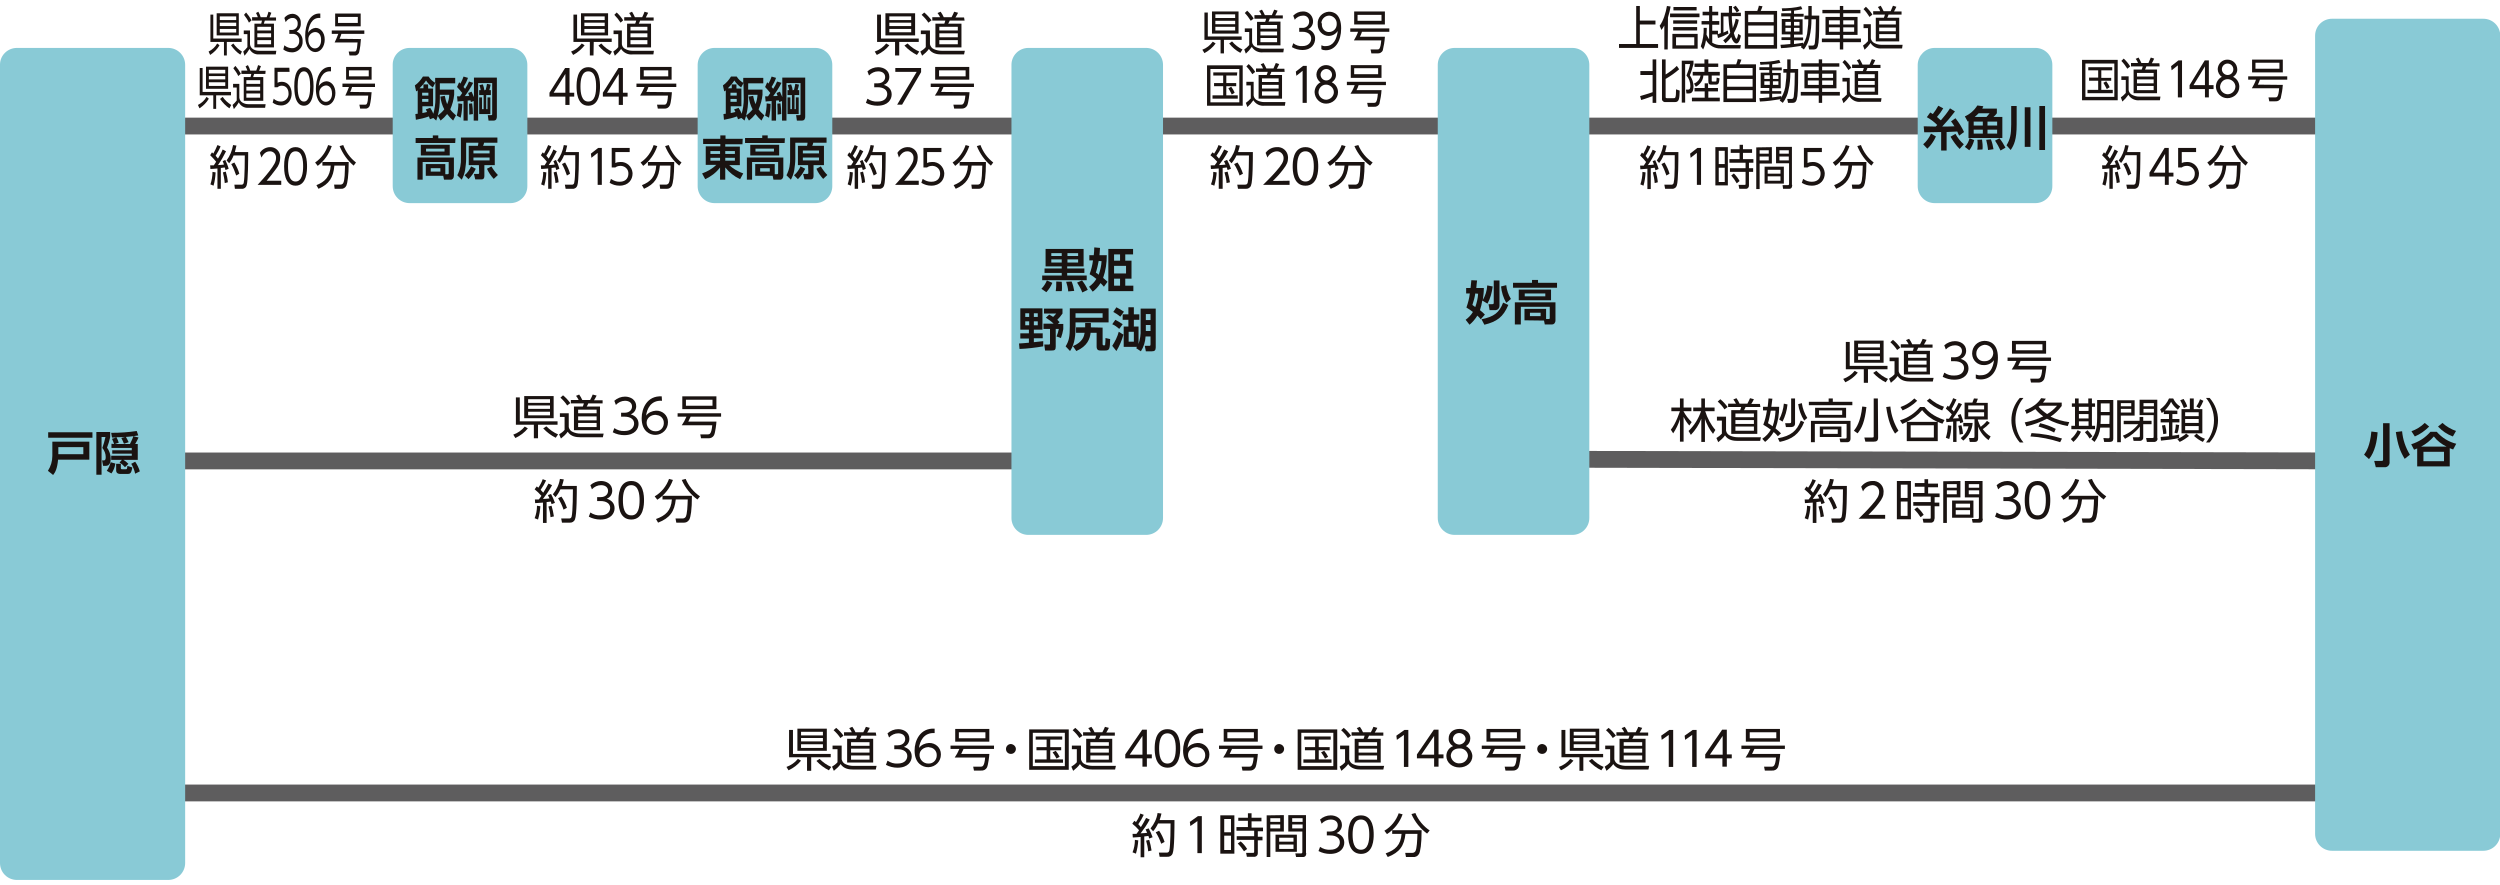 <?xml version="1.0" encoding="utf-8"?>
<!-- Generator: Adobe Illustrator 21.1.0, SVG Export Plug-In . SVG Version: 6.00 Build 0)  -->
<svg version="1.1" id="レイヤー_1" xmlns="http://www.w3.org/2000/svg" xmlns:xlink="http://www.w3.org/1999/xlink" x="0px"
	 y="0px" viewBox="0 0 960 340" style="enable-background:new 0 0 960 340;" xml:space="preserve">
<style type="text/css">
	.st0{fill:none;stroke:#5E5D5E;stroke-width:6.452;stroke-miterlimit:10;}
	.st1{fill:#89CAD6;}
	.st2{fill:#1A1311;}
</style>
<title>アセット 3</title>
<g id="レイヤー_2">
	<g id="レイヤー_1-2">
		<line class="st0" x1="50.9" y1="304.5" x2="908" y2="304.5"/>
		<line class="st0" x1="54.9" y1="48.4" x2="903.3" y2="48.4"/>
		<line class="st0" x1="54.9" y1="177" x2="388.6" y2="177"/>
		<line class="st0" x1="565.4" y1="176.3" x2="906.4" y2="177"/>
		<path class="st1" d="M394.9,18.4h45.2c3.6,0,6.5,2.9,6.5,6.5v174c0,3.6-2.9,6.5-6.5,6.5h-45.2c-3.6,0-6.5-2.9-6.5-6.5v-174
			C388.4,21.3,391.3,18.4,394.9,18.4z"/>
		<path class="st1" d="M558.6,18.4h45.2c3.6,0,6.5,2.9,6.5,6.5v174c0,3.6-2.9,6.5-6.5,6.5h-45.2c-3.6,0-6.5-2.9-6.5-6.5v-174
			C552.1,21.3,555,18.4,558.6,18.4z"/>
		<path class="st1" d="M274.4,18.4h38.7c3.6,0,6.5,2.9,6.5,6.5v46.6c0,3.6-2.9,6.5-6.5,6.5h-38.7c-3.6,0-6.5-2.9-6.5-6.5V24.8
			C268,21.3,270.8,18.4,274.4,18.4z"/>
		<path class="st2" d="M284.7,45.3l-1.3,0.5c-0.1-0.3-0.2-0.6-0.4-1.1c-1.6,0.6-3.3,1-5,1.3l-0.2-2.2c0.3-0.1,0.8-0.1,0.9-0.1v-9
			c-0.2,0.2-0.3,0.2-0.6,0.4l-0.5-2.3c1.3-0.9,2.3-2.1,3.1-3.4h2.2c0.6,1,1.5,1.8,2.5,2.4v-1.9h7.7V32h-5.8v2.4h5.5v2
			c-0.2,1.9-0.7,3.8-1.5,5.6c0.6,0.9,1.4,1.6,2.2,2.3l-1.1,2c-0.8-0.7-1.6-1.6-2.3-2.5c-0.7,0.9-1.6,1.8-2.5,2.5l-1.1-1.8
			c-0.2,0.6-0.4,1.2-0.6,1.8L284.7,45.3z M285.5,31.9l-0.9,1.7c-1-0.7-1.9-1.6-2.6-2.7c-0.7,1.1-1.6,2.1-2.5,3h1.5v-1.5h1.8V34h1.9
			v6.8h-4.1v2.6c0.5-0.1,1.2-0.2,1.8-0.4c-0.2-0.3-0.3-0.7-0.5-1l1.7-0.6c0.5,0.7,0.9,1.5,1.2,2.3c0.5-1.8,0.8-3.7,0.8-5.7
			L285.5,31.9z M280.5,35.6v1.1h2.4v-1.1L280.5,35.6z M280.5,38v1.1h2.4V38L280.5,38z M287.3,37.8c0,2.2-0.2,4.5-0.8,6.6
			c0.9-0.7,1.8-1.5,2.5-2.4c-0.8-1.5-1.3-3.2-1.5-4.9l1.7-0.3c0.2,1.1,0.5,2.2,0.9,3.2c0.5-1.1,0.7-2.4,0.8-3.6h-3.6V37.8z"/>
		<path class="st2" d="M293.8,44.4c0.4-1.5,0.6-3.1,0.6-4.7l1.5,0.2c0,1.8-0.2,3.5-0.6,5.3L293.8,44.4z M300.1,31.8
			c-0.9,1.8-2,3.5-3.2,5.1c1.1,0,1.2,0,1.7-0.1c-0.2-0.5-0.3-0.7-0.4-1.1l1.3-0.5c0.3,0.7,0.6,1.4,0.9,2.1v-7.5h8.8v15
			c0,0.6-0.2,1.5-1.2,1.5h-2l-0.3-2.1h1.4c0.3,0,0.3-0.3,0.3-0.4V31.9h-5.4v14.4h-1.7v-7.5l-1.1,0.4c0,0-0.1-0.6-0.2-0.7
			c-0.3,0.1-0.4,0.1-1,0.1v7.7h-1.7v-7.5c-1.5,0.1-1.7,0.1-2.3,0.2l-0.2-2c0.6,0,0.7,0,1.1,0c0.4-0.5,0.4-0.6,0.9-1.3
			c-0.6-0.8-1.3-1.5-2-2.3l0.8-1.8c0.3,0.2,0.3,0.3,0.5,0.5c0.5-0.9,0.9-1.8,1.2-2.7l1.7,0.5c-0.4,1.2-1,2.4-1.7,3.5
			c0.2,0.2,0.3,0.3,0.6,0.7c0.6-0.9,1.1-1.8,1.5-2.8L300.1,31.8z M298.6,44c0-0.7,0-2.3-0.1-4.2l1.2-0.1c0.2,1.4,0.3,2.7,0.3,4.1
			L298.6,44z M304.9,34.5c0.2-0.8,0.4-1.5,0.5-2.3l1.4,0.3c-0.1,0.7-0.3,1.4-0.5,2.1h0.6v1.9h-1.8v5.4h0.5v-4.5h1.1v6.4h-4.3v-6.4
			h1.1v4.5h0.6v-5.4h-1.7v-1.9h0.6c-0.1-0.7-0.3-1.3-0.5-1.9l1.3-0.3c0.3,0.7,0.5,1.5,0.6,2.3L304.9,34.5z"/>
		<path class="st2" d="M285.1,55.4h-6.6v0.9h5.6v7.1h-4.1c1.5,1.4,3.4,2.5,5.4,3.2l-1.2,2.2c-2.2-1-4.2-2.6-5.7-4.5V69h-2v-4.7
			c-1.5,2-3.5,3.5-5.7,4.5l-1.2-2.2c2-0.7,3.9-1.8,5.5-3.3h-4.1v-7.1h5.6v-0.9h-6.6v-2h6.6v-1.3h2v1.3h6.6L285.1,55.4z M272.8,59.1
			h3.7V58h-3.7L272.8,59.1z M272.8,61.7h3.7v-1.1h-3.7L272.8,61.7z M278.5,58v1.1h3.7V58L278.5,58z M278.5,60.6v1.1h3.7v-1.1H278.5z
			"/>
		<path class="st2" d="M301.3,54.9h-15.2v-1.9h6.6V52h2.1v1.1h6.6L301.3,54.9z M290,67.5V63h7.5v3.9h0.9c0.2,0,0.4-0.1,0.4-0.4v-4.3
			h-10V69h-2v-8.5h14v6.9c0,1-0.5,1.6-1.2,1.6h-2.6l-0.3-1.5L290,67.5z M299.2,59.7h-11.1v-4.1h11.1V59.7z M297.2,57.1h-7.1v1.1h7.1
			V57.1z M295.6,64.6h-3.7v1.3h3.7V64.6z"/>
		<path class="st2" d="M310.3,63.4h-3.9V56h3.5c0.1-0.4,0.2-0.9,0.2-1.2h-4.7v6.2c0,1.4-0.2,2.9-0.4,4.3c-0.2,1.3-0.7,2.6-1.3,3.7
			l-1.7-1.7c1.1-2.1,1.5-4.4,1.4-6.7v-7.8h14v2h-5.1c-0.2,0.7-0.2,0.8-0.4,1.2h4.5v7.4h-4v4.1c0,1.3-0.6,1.4-1.3,1.4h-2.2l-0.5-2.1
			h1.6c0.3,0,0.4-0.1,0.4-0.5L310.3,63.4z M309.2,64.8c-0.7,1.5-1.6,2.8-2.8,4l-1.5-1.5c1.1-0.9,1.9-2.1,2.5-3.4L309.2,64.8z
			 M308.3,57.8v1.1h6.2v-1.1L308.3,57.8z M308.3,60.5v1.1h6.2v-1.1H308.3z M315.2,63.9c0.7,1.2,1.5,2.3,2.5,3.3l-1.6,1.5
			c-1.1-1.2-2-2.5-2.6-3.9L315.2,63.9z"/>
		<path class="st1" d="M742.9,18.4h38.7c3.6,0,6.5,2.9,6.5,6.5v46.6c0,3.6-2.9,6.5-6.5,6.5h-38.7c-3.6,0-6.5-2.9-6.5-6.5V24.8
			C736.5,21.3,739.4,18.4,742.9,18.4z"/>
		<path class="st2" d="M743.4,52.4c-0.8,1.8-1.9,3.4-3.3,4.7l-1.6-1.7c1.3-1.1,2.3-2.5,3-4.1L743.4,52.4z M738.7,48.5
			c0.1,0,4.4,0.1,4.6,0.1c0.1-0.1,0.3-0.3,0.6-0.6c-1.2-1.2-2.5-2.2-4-3l1.3-1.8c0.3,0.2,0.6,0.4,1,0.6c0.8-1,1.5-2.1,2.1-3.2l1.9,1
			c-0.7,1.2-1.5,2.3-2.4,3.3c0.9,0.8,1.3,1.2,1.5,1.3c1.3-1.5,2.5-3,3.5-4.6l1.9,1.2c-1.5,2-3.2,4-4.9,5.8c0.8,0,3,0,4.7-0.1
			c-0.5-0.8-0.9-1.4-1.3-1.9l1.7-1.2c1.3,1.6,2.4,3.4,3.3,5.3l-1.9,1.4c-0.2-0.4-0.4-0.9-0.7-1.6l-4.1,0.2v7.1h-2.1v-7.1
			c-3,0.1-6.3,0.1-6.5,0.1L738.7,48.5z M752.5,57.2c-1.4-1.4-2.5-3-3.5-4.7l1.9-1.1c0.8,1.5,1.9,2.9,3.2,4L752.5,57.2z"/>
		<path class="st2" d="M754.5,56.4c0.9-0.9,1.5-2.1,1.8-3.3l1.8,0.7c-0.4,1.4-1,2.8-1.9,3.9L754.5,56.4z M755.9,46.5
			c-0.1,0.1-0.1,0.1-0.3,0.2l-1.1-2c2-0.9,3.6-2.3,4.8-4.2l2.3,0.3c-0.1,0.3-0.3,0.6-0.4,0.9h5.6v1.8c-0.4,0.5-0.8,1-1.3,1.4h3.4V53
			h-13V46.5z M757.9,46.7v1.5h3.5v-1.5L757.9,46.7z M757.9,49.8v1.5h3.5v-1.5L757.9,49.8z M762.8,44.9c0.4-0.4,0.8-0.9,1.2-1.4h-4.2
			c-0.5,0.5-1,1-1.5,1.4H762.8z M759.3,57.5c0.1-0.6,0.1-1.3,0.1-1.9c0-1,0-1.5-0.1-1.9l1.8-0.1c0.2,1.3,0.3,2.5,0.2,3.8L759.3,57.5
			z M763.4,57.6c-0.1-1.3-0.4-2.6-0.7-3.9l1.8-0.2c0.5,1.2,0.8,2.5,1,3.8L763.4,57.6z M763.2,46.7v1.5h3.7v-1.5L763.2,46.7z
			 M763.2,49.8v1.5h3.7v-1.5L763.2,49.8z M768.2,57.8c-0.6-1.3-1.3-2.6-2.1-3.8l1.7-0.9c0.9,1.1,1.6,2.3,2.3,3.6L768.2,57.8z"/>
		<path class="st2" d="M772.3,40.7h2.1v7.1c0,5.8-1,7.9-2.3,9.8l-1.6-1.8c1.4-2.3,1.8-4.2,1.8-8V40.7z M777.5,41.2h2.2v15.2h-2.2
			V41.2z M783.1,40.7h2.2v16.9h-2.2V40.7z"/>
		<path class="st2" d="M404.1,108.6c-0.5,1.3-1.3,2.5-2.3,3.6l-1.9-1.3c0.9-0.9,1.6-2,2.1-3.2L404.1,108.6z M417.4,107.6h-17.2v-1.8
			h7.5v-1h-6.6v-1.7h6.6v-0.8h-6.2v-6.7h14.6v6.7h-6.3v0.8h6.6v1.7h-6.6v1h7.5V107.6z M403.7,97.2v1.1h4v-1.1H403.7z M403.7,99.6
			v1.2h4v-1.2L403.7,99.6z M407.7,108.2c0.1,0.7,0.1,1.5,0.1,2.2c0,0.5,0,1-0.1,1.4h-2.3c0.2-1.2,0.2-2.5,0.2-3.7L407.7,108.2z
			 M411.5,108.1c0.5,1.2,0.8,2.4,1,3.6l-2.3,0.2c-0.1-1.3-0.4-2.5-0.8-3.7L411.5,108.1z M409.9,97.2v1.1h4.1v-1.1H409.9z
			 M409.9,99.6v1.2h4.1v-1.2L409.9,99.6z M415.5,107.7c0.9,1.1,1.6,2.3,2.2,3.6l-2.1,1c-0.5-1.3-1.2-2.6-2-3.8L415.5,107.7z"/>
		<path class="st2" d="M422.4,95.2c-0.1,1.4-0.1,2-0.2,2.8h2.8c0,3-0.4,5.9-1.4,8.7c0.6,0.5,1.1,1,1.7,1.5l-1.4,1.9
			c-0.5-0.6-0.8-0.9-1.3-1.4c-0.8,1.3-1.8,2.4-3,3.3l-1.4-1.9c1.1-0.8,2.1-1.8,2.8-3c-0.8-0.7-1.7-1.3-2.6-1.8
			c0.6-1.7,1.1-3.5,1.3-5.3h-1.4V98h1.7c0.1-1.1,0.2-1.7,0.2-3L422.4,95.2z M421.9,100.2c-0.3,1.5-0.6,3-1.1,4.5
			c0.4,0.2,0.8,0.5,1.1,0.8c0.6-1.7,1-3.4,1.1-5.2L421.9,100.2z M435.1,95.6v2.1h-3v2.4h2.4v6.9h-2.4v2.7h3.1v2.1h-9.6V95.6
			L435.1,95.6z M427.8,97.7v2.4h2.3v-2.4L427.8,97.7z M427.8,102.1v2.9h4.6v-2.9H427.8z M427.8,107v2.7h2.3V107L427.8,107z"/>
		<path class="st2" d="M391.3,131.9c1.2-0.1,2-0.1,3.8-0.3V130h-3.3V128h3.3v-1.4h-3.3v-8.2h8.5v8.2h-3.3v1.4h3.4v1.9h-3.4v1.5
			c0.6-0.1,2-0.2,3.6-0.4v2c-3,0.5-6.1,0.9-9.1,1L391.3,131.9z M393.7,120.3v1.4h1.5v-1.4L393.7,120.3z M393.7,123.4v1.5h1.5v-1.5
			H393.7z M397,120.3v1.4h1.5v-1.4L397,120.3z M397,123.4v1.5h1.5v-1.5H397z M402.9,120.8c0.5,0.3,1.1,0.6,1.5,0.9
			c0.4-0.4,0.8-0.8,1.2-1.3h-4.7v-1.9h7.1v1.9c-0.6,0.9-1.3,1.7-2,2.4c0.3,0.3,0.6,0.6,0.9,0.9l-0.7,0.7h2.1v2
			c-0.2,1.2-0.5,2.3-0.9,3.4l-1.7-0.6c0.4-0.9,0.7-1.9,0.9-2.9h-1.2v6.8c0,1.3-0.4,1.5-1.7,1.5h-2.4l-0.3-2.3h1.6
			c0.4,0,0.6,0,0.6-0.5v-5.5h-2.5v-2h3.9c-0.9-0.9-1.9-1.6-3-2.3L402.9,120.8z"/>
		<path class="st2" d="M425.7,118.5v5.3H413v1.8c0,4.9-0.8,7.2-2.1,9.2l-1.7-1.8c1.3-2.1,1.6-3.7,1.6-7.6v-7H425.7z M423.4,125.8
			v6.3c0,0.3,0.1,0.5,0.4,0.5h0.3c0.3,0,0.3-0.2,0.3-0.5c0.1-0.8,0.1-1.5,0.1-2.3l1.8,0.4c-0.1,3.8-0.2,4.4-2,4.4h-1.6
			c-0.6,0-1.6,0-1.6-1.5v-5.3h-2.3c-0.3,2.3-1.2,5.1-5.5,7l-1.3-1.9c3.8-1.5,4.3-3.9,4.5-5.1h-3.3v-2.1h3.5c0-0.6,0-1.1,0-1.7h2.2
			c0,0.7,0,1.1,0,1.7L423.4,125.8z M423.4,120.3H413v1.7h10.4V120.3z"/>
		<path class="st2" d="M427.1,132.8c1.1-1.7,2-3.5,2.5-5.4l1.8,1.1c-0.6,2.2-1.5,4.3-2.7,6.3L427.1,132.8z M429.8,126.3
			c-0.8-0.7-1.7-1.4-2.7-1.8l1.2-1.7c1,0.5,1.9,1.1,2.8,1.7L429.8,126.3z M430.2,121.6c-0.8-0.7-1.7-1.3-2.7-1.8l1.2-1.8
			c1,0.5,2,1.1,2.9,1.7L430.2,121.6z M431.5,133.2v-7.8h1.8v-2.6h-2.2v-2.1h2.2v-2.7h2.1v2.7h2.1v2.1h-2.1v2.6h1.8v6.7
			c0.6-1.8,0.9-3.7,0.8-5.6v-8h5.8v14.9c0,1.2-0.5,1.5-1.5,1.5H440l-0.4-2.1h1.6c0.4,0,0.6,0,0.6-0.6v-3h-1.9c-0.1,2-0.7,4-1.8,5.7
			l-1.8-1.2c0.1-0.2,0.2-0.3,0.3-0.5H431.5z M435.4,127.4h-2v3.8h2V127.4z M441.8,120.6H440v2.3h1.8V120.6z M441.8,124.8H440v2.3
			h1.8V124.8z"/>
		<path class="st2" d="M569.2,115.4c-0.2,1.3-0.5,2.5-0.9,3.7c0.7,0.5,1.3,1.1,1.9,1.7l-1.6,1.8c-0.4-0.5-0.8-1-1.3-1.4
			c-0.8,1.3-1.8,2.5-3,3.5l-1.5-1.9c1.1-0.8,2.1-1.8,2.8-3c-0.8-0.6-1.6-1.2-2.5-1.7c0.6-1.7,1.1-3.5,1.3-5.4H563v-2.1h1.7
			c0.1-1.3,0.2-2.1,0.3-3l2.2,0.1c-0.1,0.9-0.2,1.5-0.3,2.9h2.9c0,1.6-0.2,3.1-0.4,4.6c1-1.7,1.6-3.6,1.7-5.6l2.1,0.4
			c-0.3,2.3-0.9,4.6-2,6.6L569.2,115.4z M566.5,112.7c-0.2,1.5-0.6,2.9-1.1,4.4c0.3,0.2,0.5,0.4,1.1,0.8c0.6-1.6,1-3.4,1.1-5.1
			L566.5,112.7z M579.2,117.1c-2,4.7-4.4,6.4-9.2,7.6l-1.1-2.1c4.8-1,6.8-2.5,8.3-6.4L579.2,117.1z M573.6,107.7h2.2v9.8
			c0,0.8-0.6,1.5-1.4,1.6c-0.1,0-0.2,0-0.2,0H572l-0.4-2.3h1.4c0.3,0,0.6,0,0.6-0.5L573.6,107.7z M578.4,116.3
			c-1.1-1.9-1.8-4.1-2-6.3l2-0.5c0.2,1.9,0.8,3.7,1.8,5.3L578.4,116.3z"/>
		<path class="st2" d="M597.9,110.5H581v-1.9h7.3v-1.1h2.3v1.1h7.3V110.5z M585.4,123v-4.4h8.3v3.9h1c0.3,0,0.4-0.1,0.4-0.4v-4.3
			H584v6.8h-2.3v-8.5h15.6v6.9c0,1-0.6,1.6-1.3,1.6h-2.8l-0.3-1.5L585.4,123z M595.6,115.3h-12.4v-4.1h12.4V115.3z M593.4,112.7
			h-7.9v1.1h7.9V112.7z M591.6,120.1h-4.1v1.3h4.1V120.1z"/>
		<path class="st1" d="M895.5,7.2h58.1c3.6,0,6.5,2.9,6.5,6.5v306.5c0,3.6-2.9,6.5-6.5,6.5h-58.1c-3.6,0-6.5-2.9-6.5-6.5V13.7
			C889,10.1,891.9,7.2,895.5,7.2z"/>
		<path class="st2" d="M913,166c-0.2,3.2-1,7.5-3.3,10.3l-1.9-1.7c0.9-1.2,2.3-3.4,2.8-8.9L913,166z M917.6,162.4v15
			c0.1,0.9-0.5,1.8-1.5,2c-0.2,0-0.3,0-0.5,0h-3.3l-0.6-2.4h2.8c0.6,0,0.6-0.3,0.6-0.5v-14H917.6z M923.4,176.2
			c-1.7-2.8-2.6-5.1-3.4-10.3l2.4-0.3c0.3,3.2,1.3,6.2,3,9L923.4,176.2z"/>
		<path class="st2" d="M925.9,170.6c2.9-0.9,5.4-2.5,7.4-4.8h2.4c2,2.3,4.6,3.9,7.5,4.6l-1.2,2.2c-0.7-0.3-0.9-0.3-1.3-0.5v7h-12.5
			v-6.9c-0.3,0.1-0.5,0.2-1.2,0.5L925.9,170.6z M926,165.6c1.9-0.7,3.6-1.7,5.1-3.2l1.7,1.4c-1.6,1.6-3.4,2.9-5.5,3.8L926,165.6z
			 M939.5,171.5c-1.9-0.9-3.6-2.2-4.9-3.9c-1.4,1.6-3,2.9-4.9,3.9H939.5z M938.5,173.5h-7.9v3.6h7.9L938.5,173.5z M937.9,162.4
			c1.5,1.4,3.3,2.4,5.2,3.1l-1.2,2.1c-2.2-0.8-4.1-2.1-5.7-3.8L937.9,162.4z"/>
		<path class="st1" d="M157.3,18.4H196c3.6,0,6.5,2.9,6.5,6.5v46.6c0,3.6-2.9,6.5-6.5,6.5h-38.7c-3.6,0-6.5-2.9-6.5-6.5V24.8
			C150.8,21.3,153.7,18.4,157.3,18.4z"/>
		<path class="st2" d="M166.4,45.3l-1.3,0.5c-0.1-0.3-0.2-0.6-0.4-1.1c-1.6,0.6-3.3,1-5,1.3l-0.2-2.2c0.3-0.1,0.8-0.1,0.9-0.1v-9
			c-0.2,0.2-0.3,0.2-0.6,0.4l-0.5-2.3c1.3-0.9,2.3-2.1,3.1-3.4h2.2c0.6,1,1.5,1.8,2.5,2.4v-1.9h7.7V32h-5.9v2.4h5.5v2
			c-0.2,1.9-0.7,3.8-1.5,5.6c0.6,0.9,1.4,1.6,2.2,2.3l-1.1,2c-0.8-0.7-1.6-1.6-2.3-2.5c-0.7,0.9-1.6,1.8-2.5,2.5l-1.1-1.8
			c-0.2,0.6-0.4,1.2-0.6,1.8L166.4,45.3z M167.1,31.9l-0.9,1.7c-1-0.7-1.9-1.6-2.6-2.7c-0.7,1.1-1.6,2.1-2.5,3h1.5v-1.5h1.8V34h1.9
			v6.8h-4.1v2.6c0.5-0.1,1.2-0.2,1.8-0.4c-0.2-0.3-0.3-0.7-0.5-1l1.7-0.6c0.5,0.7,0.9,1.5,1.2,2.3c0.5-1.8,0.8-3.7,0.8-5.7V31.9z
			 M162.1,35.6v1.1h2.4v-1.1L162.1,35.6z M162.1,38v1.1h2.4V38L162.1,38z M168.9,37.8c0,2.2-0.2,4.5-0.8,6.6
			c0.9-0.7,1.8-1.5,2.5-2.4c-0.8-1.5-1.3-3.2-1.5-4.9l1.7-0.3c0.2,1.1,0.5,2.2,0.9,3.2c0.5-1.1,0.8-2.4,0.8-3.6h-3.6V37.8z"/>
		<path class="st2" d="M175.4,44.4c0.4-1.5,0.6-3.1,0.6-4.7l1.5,0.2c0,1.8-0.2,3.5-0.6,5.3L175.4,44.4z M181.7,31.8
			c-0.9,1.8-2,3.5-3.2,5.1c1.1,0,1.2,0,1.7-0.1c-0.2-0.5-0.3-0.7-0.4-1.1l1.3-0.5c0.3,0.7,0.6,1.4,0.9,2.1v-7.5h8.8v15
			c0,0.6-0.2,1.5-1.2,1.5h-2l-0.3-2.1h1.4c0.3,0,0.3-0.3,0.3-0.4V31.9h-5.4v14.4h-1.7v-7.5l-1.1,0.4c0,0-0.1-0.6-0.2-0.7
			c-0.3,0.1-0.4,0.1-1,0.1v7.7H178v-7.5c-1.5,0.1-1.7,0.1-2.3,0.2l-0.2-2c0.6,0,0.7,0,1.1,0c0.4-0.5,0.4-0.6,0.9-1.3
			c-0.6-0.8-1.3-1.5-2-2.3l0.8-1.8c0.3,0.2,0.3,0.3,0.5,0.5c0.5-0.9,0.9-1.8,1.2-2.7l1.7,0.5c-0.4,1.2-1,2.4-1.7,3.5
			c0.2,0.2,0.3,0.3,0.6,0.7c0.6-0.9,1.1-1.8,1.5-2.8L181.7,31.8z M180.2,44c0-0.7,0-2.3-0.1-4.2l1.2-0.1c0.2,1.4,0.3,2.7,0.3,4.1
			L180.2,44z M186.5,34.5c0.2-0.8,0.4-1.5,0.5-2.3l1.4,0.3c-0.1,0.7-0.3,1.4-0.5,2.1h0.6v1.9h-1.8v5.4h0.5v-4.5h1.1v6.4H184v-6.4
			h1.1v4.5h0.6v-5.4h-1.7v-1.9h0.6c-0.1-0.7-0.3-1.3-0.5-1.9l1.3-0.3c0.3,0.7,0.5,1.5,0.6,2.3L186.5,34.5z"/>
		<path class="st2" d="M174.8,54.9h-15.2v-1.9h6.6V52h2.1v1.1h6.6L174.8,54.9z M163.5,67.5V63h7.5v3.9h0.9c0.2,0,0.4-0.1,0.4-0.4
			v-4.3h-10V69h-2v-8.5h14v6.9c0,1-0.5,1.6-1.2,1.6h-2.6l-0.3-1.5L163.5,67.5z M172.7,59.7h-11.1v-4.1h11.1L172.7,59.7z M170.7,57.1
			h-7.1v1.1h7.1V57.1z M169.1,64.6h-3.7v1.3h3.7V64.6z"/>
		<path class="st2" d="M183.9,63.4h-3.9V56h3.5c0.1-0.4,0.2-0.9,0.2-1.2h-4.7v6.2c0,1.4-0.2,2.9-0.4,4.3c-0.2,1.3-0.7,2.6-1.3,3.7
			l-1.7-1.7c1.1-2.1,1.5-4.4,1.4-6.7v-7.8h14v2h-5.1c-0.2,0.7-0.2,0.8-0.4,1.2h4.5v7.4h-4v4.1c0,1.3-0.6,1.4-1.3,1.4h-2.2l-0.5-2.1
			h1.6c0.3,0,0.4-0.1,0.4-0.5L183.9,63.4z M182.7,64.8c-0.7,1.5-1.6,2.8-2.8,4l-1.5-1.5c1.1-0.9,1.9-2.1,2.5-3.4L182.7,64.8z
			 M181.8,57.8v1.1h6.2v-1.1L181.8,57.8z M181.8,60.5v1.1h6.2v-1.1H181.8z M188.7,63.9c0.7,1.2,1.5,2.3,2.5,3.3l-1.6,1.5
			c-1.1-1.2-2-2.5-2.6-3.9L188.7,63.9z"/>
		<path class="st1" d="M6.5,18.4h58.1c3.6,0,6.5,2.9,6.5,6.5v306.5c0,3.6-2.9,6.5-6.5,6.5H6.5c-3.6,0-6.5-2.9-6.5-6.5V24.8
			C0,21.3,2.9,18.4,6.5,18.4z"/>
		<path class="st2" d="M34.3,169.6v6.9h-12c-0.3,3.3-1,4.8-1.9,5.9l-2-1.6c1.1-1.7,1.7-3.7,1.7-5.7v-5.5L34.3,169.6z M35.5,168.1
			h-17V166h17L35.5,168.1z M32,171.7h-9.6v2.7H32L32,171.7z"/>
		<path class="st2" d="M37,165.9h5.3v2c-0.3,1.4-0.7,2.7-1.2,4c0.9,1.2,1.4,2.7,1.4,4.3c0,1.1-0.3,2.7-1.9,2.7h-1l-0.4-2.1h0.7
			c0.5,0,0.7-0.4,0.7-1.3c0-1.3-0.5-2.5-1.3-3.5c0.5-1.4,0.9-2.8,1.2-4.2H39v14.5h-2V165.9z M44.3,178c-0.2,1.4-0.7,2.7-1.5,3.8
			l-1.8-1c0.7-1,1.2-2.1,1.5-3.3L44.3,178z M43.8,170.5c-0.2-0.7-0.5-1.4-0.8-2l1.7-0.5c-0.5,0-0.8,0-1.7,0l-0.3-1.8
			c3.3,0,6.6-0.2,9.8-0.7l0.6,1.7c-2.8,0.5-5.6,0.7-8.4,0.7c0.4,0.7,0.7,1.4,0.9,2.1l-1.5,0.5h5.8c0.5-1,1-2,1.3-3l2,0.5
			c-0.4,0.9-0.8,1.7-1.3,2.5h1v6.1h-5.5c0.7,0.4,1.3,0.9,1.9,1.5l-1.3,1.3c-0.6-0.7-1.3-1.3-2.1-1.8l0.9-1h-4.1V175h7.9v-0.8h-7.5
			v-1.3h7.5V172h-7.8v-1.6L43.8,170.5z M50.8,179.5c-0.4,2.5-0.9,2.5-2.1,2.5h-2.1c-0.8,0-2,0-2-1.4v-2.5h1.8v1.5
			c0,0.3,0,0.6,0.5,0.6h1.3c0.6,0,0.6-0.1,0.7-1.3L50.8,179.5z M48.3,167.7c0.4,0.7,0.8,1.4,1.1,2.1l-1.8,0.6
			c-0.3-0.7-0.6-1.5-1-2.2L48.3,167.7z M51.9,177.3c0.8,1.1,1.4,2.4,1.8,3.7l-1.8,0.9c-0.3-1.4-0.8-2.6-1.5-3.8L51.9,177.3z"/>
	</g>
	<g id="レイヤー_2-2">
		<path class="st2" d="M80.1,19.8c1.4-0.7,2.6-1.8,3.3-3.1l0.9,0.7c-0.9,1.5-2.1,2.7-3.6,3.7L80.1,19.8z M87.1,21.3H86v-5.2h-5.2
			V5.6h1.1v9.2h10.9v1.3h-5.7L87.1,21.3z M91.7,5.1v8.5h-8.5V5.1H91.7z M90.7,6.3h-6.3v1.4h6.3V6.3z M90.7,8.7h-6.3V10h6.3V8.7z
			 M90.7,11.1h-6.3v1.4h6.3V11.1z M89.6,16.7c0.9,1.3,2,2.3,3.3,3.1L92.3,21c-1.4-0.9-2.6-2.2-3.6-3.6L89.6,16.7z"/>
		<path class="st2" d="M96,11.6v5.4c0.1,0.8,0.5,1.5,1.2,1.9c0.7,0.4,1.4,0.6,2.2,0.6h6.7l-0.2,1.4h-6.5c-1.5,0.1-2.9-0.7-3.6-2.1
			c-0.5,0.9-1.2,1.8-1.9,2.6l-0.5-1.6c0.6-0.5,1.1-1.1,1.6-1.7v-5h-1.4v-1.4H96z M95.6,8.7c-0.5-1.1-1.2-2.1-1.9-3l0.8-0.9
			c0.8,0.9,1.5,1.9,2.1,3L95.6,8.7z M106,7.9h-4.3c-0.1,0.3-0.3,0.9-0.4,1.2h3.9v9.1h-7.5V9.1h2.6c0.1-0.4,0.2-0.8,0.3-1.2h-3.8V6.6
			H99C98.8,6,98.6,5.5,98.3,5l0.9-0.5c0.4,0.7,0.7,1.4,0.9,2.1h2.3c0.3-0.7,0.5-1.4,0.7-2.1l1.1,0.4c-0.2,0.6-0.5,1.2-0.7,1.8h2.5
			L106,7.9z M104.1,10.3h-5.3v1.4h5.3L104.1,10.3z M104.1,12.8h-5.3v1.5h5.3L104.1,12.8z M104.1,15.4h-5.3V17h5.3L104.1,15.4z"/>
		<path class="st2" d="M109.2,17.4c0.8,0.7,1.9,1.1,2.9,1.1c1.5,0.1,2.8-1.1,2.8-2.6c0-0.1,0-0.2,0-0.3c0.1-1.4-1-2.6-2.4-2.6
			c-0.1,0-0.3,0-0.4,0h-1v-1.5h1c1.2,0,2.2-1,2.2-2.2c0-0.1,0-0.1,0-0.2c0.1-1.1-0.6-2.1-1.7-2.2c-0.1,0-0.2,0-0.3,0
			c-1.1,0-2.1,0.7-2.6,1.6l-0.5-1.6c0.7-1,1.9-1.6,3.1-1.6c1.8,0,3.3,1.6,3.2,3.4c0,0.1,0,0.2,0,0.3c0.1,1.2-0.5,2.4-1.6,3.1
			c1.5,0.6,2.4,2.1,2.3,3.7c0.2,2.2-1.5,4.1-3.7,4.3c-0.1,0-0.3,0-0.4,0c-1.2,0-2.4-0.4-3.3-1.1L109.2,17.4z"/>
		<path class="st2" d="M122.9,6.9c-3.3-0.3-4.4,3.3-4.6,5.7c0.6-1.1,1.7-1.8,2.9-1.9c1.9,0,3.5,1.8,3.5,4.5c0,2.7-1.6,4.8-3.6,4.8
			c-1.5,0-3.9-1.3-3.9-6.4c0-3.8,1.6-8.7,5.8-8.4V6.9z M121,12.3c-1.5,0.1-2.7,1.4-2.6,2.9c0,0,0,0.1,0,0.1c0,1.7,1,3.3,2.5,3.3
			c1.5,0,2.4-1.4,2.4-3.1C123.4,12.5,121.5,12.3,121,12.3L121,12.3z"/>
		<path class="st2" d="M138.6,15c-0.1,1.7-0.3,3.4-0.7,5.1c-0.2,0.7-0.9,1.3-1.7,1.2h-2l-0.3-1.5l2.2,0c0.5,0,1,0,1.2-3.5h-8.8
			c0.5-1.1,1-2.1,1.4-3.3h-2.5v-1.3h12.5V13h-8.8c-0.2,0.7-0.4,1.2-0.7,1.9L138.6,15z M138.5,10.1h-9.8V5.2h9.8V10.1z M137.4,6.5
			h-7.6v2.3h7.6V6.5z"/>
		<path class="st2" d="M76,40.3c1.4-0.7,2.6-1.8,3.3-3.1l0.9,0.7c-0.9,1.5-2.1,2.7-3.6,3.7L76,40.3z M83,41.8h-1.1v-5.2h-5.2V26.1
			h1.1v9.2h10.9v1.3H83L83,41.8z M87.6,25.6v8.5h-8.5v-8.5L87.6,25.6z M86.5,26.8h-6.3v1.4h6.3L86.5,26.8z M86.5,29.2h-6.3v1.3h6.3
			L86.5,29.2z M86.5,31.6h-6.3v1.4h6.3L86.5,31.6z M85.5,37.2c0.9,1.3,2,2.3,3.3,3.1l-0.7,1.3c-1.4-0.9-2.6-2.2-3.6-3.6L85.5,37.2z"
			/>
		<path class="st2" d="M91.9,32.1v5.4c0.1,0.8,0.5,1.5,1.2,1.9c0.7,0.4,1.4,0.6,2.2,0.6h6.7l-0.2,1.4h-6.5c-1.5,0.1-2.9-0.7-3.6-2.1
			c-0.5,0.9-1.2,1.8-1.9,2.6l-0.5-1.6c0.6-0.5,1.1-1.1,1.6-1.7v-5h-1.4v-1.4H91.9z M91.5,29.2c-0.5-1.1-1.2-2.1-1.9-3l0.8-0.9
			c0.8,0.9,1.5,1.9,2.1,3L91.5,29.2z M101.9,28.4h-4.3c-0.1,0.3-0.3,0.9-0.4,1.2h3.9v9.1h-7.5v-9.1h2.6c0.1-0.4,0.2-0.8,0.3-1.2
			h-3.8v-1.3h2.3c-0.2-0.5-0.4-1.1-0.7-1.6l0.9-0.5c0.4,0.7,0.7,1.4,0.9,2.1h2.3c0.3-0.7,0.5-1.4,0.7-2.1l1.1,0.4
			c-0.2,0.6-0.5,1.2-0.7,1.8h2.5L101.9,28.4z M99.9,30.8h-5.3v1.4h5.3L99.9,30.8z M99.9,33.3h-5.3v1.5h5.3L99.9,33.3z M99.9,35.9
			h-5.3v1.6h5.3L99.9,35.9z"/>
		<path class="st2" d="M111.2,27.6h-4.6v4.2c0.5-0.3,1.1-0.4,1.6-0.4c2.5,0,3.8,2.2,3.8,4.5c0,2.2-1.2,4.6-4.1,4.6
			c-1.2,0-2.3-0.4-3.2-1.1l0.4-1.5c0.7,0.7,1.7,1.1,2.8,1.1c1.5,0,2.8-1.2,2.9-2.7c0-0.1,0-0.2,0-0.4c0-1.9-1.1-3-2.6-3
			c-0.6,0-1.2,0.2-1.6,0.6h-1.2v-7.5h5.7L111.2,27.6z"/>
		<path class="st2" d="M113,33.2c0-1.4,0-7.4,3.7-7.4c3.7,0,3.7,6,3.7,7.4c0,1.4,0,7.4-3.7,7.4C113,40.6,113,34.6,113,33.2z
			 M119.1,33.2c0-2.4-0.3-5.8-2.4-5.8c-2.1,0-2.4,3.4-2.4,5.8c0,2.5,0.3,5.8,2.4,5.8C118.8,39,119.1,35.6,119.1,33.2L119.1,33.2z"/>
		<path class="st2" d="M127,27.4c-3.3-0.3-4.4,3.3-4.6,5.7c0.6-1.1,1.7-1.8,2.9-1.9c1.9,0,3.5,1.8,3.5,4.5c0,2.7-1.6,4.8-3.6,4.8
			c-1.5,0-3.9-1.3-3.9-6.4c0-3.8,1.6-8.7,5.8-8.4V27.4z M125.2,32.8c-1.5,0.1-2.7,1.4-2.6,2.9c0,0,0,0.1,0,0.1c0,1.7,1,3.3,2.5,3.3
			c1.5,0,2.4-1.4,2.4-3.1C127.5,33,125.6,32.8,125.2,32.8L125.2,32.8z"/>
		<path class="st2" d="M142.7,35.4c-0.1,1.7-0.3,3.4-0.7,5.1c-0.2,0.7-0.9,1.3-1.7,1.2h-2l-0.3-1.5l2.2,0c0.5,0,1,0,1.2-3.5h-8.8
			c0.5-1.1,1-2.1,1.4-3.3h-2.5v-1.3H144v1.3h-8.8c-0.2,0.7-0.4,1.2-0.7,1.9L142.7,35.4z M142.7,30.6h-9.8v-4.9h9.8V30.6z M141.6,27
			h-7.6v2.3h7.6V27z"/>
		<path class="st2" d="M86.8,58.1c-0.9,1.8-1.9,3.6-3.1,5.3c1.2-0.1,1.8-0.1,2.3-0.2c-0.1-0.4-0.3-0.9-0.5-1.3l1-0.5
			c0.5,1.1,1,2.2,1.3,3.4l-1.2,0.5c-0.1-0.3-0.1-0.4-0.3-1c-0.9,0.1-1.2,0.2-1.5,0.2v8h-1.3v-7.8c-1.6,0.1-2,0.2-2.7,0.2l-0.1-1.4
			c0.5,0,0.6,0,1.4,0c0.5-0.7,0.7-1.1,0.9-1.4c-0.7-0.9-1.5-1.7-2.3-2.5l0.7-1.1c0.1,0.1,0.3,0.2,0.5,0.5c0.6-1,1.1-2.1,1.6-3.3
			l1.2,0.5c-0.5,1.3-1.2,2.5-1.9,3.6c0.1,0.1,0.5,0.6,0.9,1.1c0.7-1.2,1.2-2,1.8-3.5L86.8,58.1z M80.8,70.8c0.5-1.5,0.8-3.1,0.8-4.8
			l1.2,0.2c-0.1,1.7-0.3,3.4-0.8,5.1L80.8,70.8z M86.3,70.3c-0.1-1.4-0.4-2.8-0.7-4.1l1.1-0.3c0.4,1.4,0.7,2.7,0.8,4.1L86.3,70.3z
			 M87,61.6c1.3-1.7,2.1-3.7,2.5-5.9l1.3,0.2c-0.2,0.8-0.4,1.7-0.6,2.5h5.1c0,2.3,0,11.2-0.6,12.8c-0.2,0.8-1,1.4-1.9,1.3h-2.6
			L90,70.9l2.6,0c0.5,0.1,0.9-0.2,1-0.7c0,0,0,0,0-0.1C94,68.3,94,60.3,94,59.7h-4.3c-0.4,1.1-1,2.1-1.7,3L87,61.6z M90.7,67.4
			c-0.5-1.5-1.1-3-1.9-4.4l1.2-0.6c0.8,1.4,1.5,2.8,1.9,4.3L90.7,67.4z"/>
		<path class="st2" d="M108,69.4V71h-9.1c1-1.1,2.8-3,4.5-5.2c1.9-2.5,2.6-3.7,2.6-5.1c0.1-1.3-0.8-2.5-2.2-2.6c-0.1,0-0.2,0-0.2,0
			c-2,0-2.9,1.9-3.2,2.4l-0.6-1.8c0.8-1.3,2.3-2.2,3.9-2.2c2.1-0.1,3.9,1.6,3.9,3.7c0,0.1,0,0.3,0,0.4c0,1.6-0.6,3.1-1.7,4.4
			c-1.1,1.5-2.3,3-3.5,4.4L108,69.4z"/>
		<path class="st2" d="M109.1,63.9c0-1.4,0-7.4,4.4-7.4s4.4,6,4.4,7.4c0,1.4,0,7.4-4.4,7.4S109.1,65.3,109.1,63.9z M116.4,63.9
			c0-2.4-0.3-5.8-2.9-5.8c-2.5,0-2.9,3.4-2.9,5.8c0,2.5,0.4,5.8,2.9,5.8C116,69.7,116.4,66.3,116.4,63.9z"/>
		<path class="st2" d="M121,62.4c2.4-1.6,4.1-4,5-6.7l1.4,0.4c-1,3-2.9,5.7-5.4,7.6L121,62.4z M128.5,72.5l-0.2-1.6l2.4,0
			c0.4,0,0.9-0.2,1.1-0.6c0.6-1.1,0.6-4.1,0.7-6.7h-4.1c-0.4,4.6-2,7.1-6.1,8.9l-0.8-1.4c3.3-1.3,5.2-3.2,5.5-7.5h-3.2v-1.4h10.1
			c0,5.5-0.5,8.2-0.9,9.1c-0.4,0.8-1.2,1.3-2.1,1.2H128.5z M131.8,55.7c1,2.7,2.7,5,4.9,6.7l-0.9,1.2c-2.4-2-4.2-4.6-5.4-7.5
			L131.8,55.7z"/>
		<path class="st2" d="M461.7,19.1c1.6-0.6,3-1.7,4-3.1l1.1,0.7c-1.1,1.5-2.6,2.8-4.3,3.7L461.7,19.1z M470.1,20.5h-1.4v-5.2h-6.2
			V4.8h1.3V14h13v1.3h-6.8V20.5z M475.6,4.4v8.5h-10.2V4.4L475.6,4.4z M474.3,5.5h-7.6v1.4h7.6V5.5z M474.3,8h-7.6v1.3h7.6V8z
			 M474.3,10.3h-7.6v1.4h7.6V10.3z M473.1,15.9c1.1,1.3,2.5,2.4,4,3.1l-0.8,1.3c-1.7-0.9-3.1-2.1-4.3-3.6L473.1,15.9z"/>
		<path class="st2" d="M480.8,10.8v5.4c0.1,0.8,0.7,1.6,1.5,1.9c0.8,0.4,1.7,0.6,2.6,0.6h8.1l-0.2,1.4h-7.8
			c-1.7,0.2-3.4-0.6-4.3-2.1c-0.7,1-1.4,1.8-2.3,2.6l-0.6-1.6c0.7-0.5,1.3-1,1.9-1.7v-5h-1.7v-1.4H480.8z M480.3,8
			c-0.7-1.1-1.4-2.1-2.3-3l0.9-0.9c1,0.9,1.8,1.9,2.5,3L480.3,8z M492.7,7.1h-5.1c-0.1,0.3-0.3,0.9-0.5,1.2h4.6v9.1h-9V8.4h3.1
			c0.2-0.4,0.3-0.8,0.4-1.2h-4.5V5.8h2.7c-0.2-0.6-0.5-1.1-0.9-1.6l1.1-0.5c0.4,0.7,0.8,1.4,1.1,2.1h2.7c0.3-0.7,0.6-1.4,0.9-2.1
			l1.3,0.4c-0.3,0.6-0.5,1.2-0.9,1.8h2.9V7.1z M490.4,9.6H484V11h6.4V9.6z M490.4,12.1H484v1.5h6.4V12.1z M490.4,14.6H484v1.6h6.4
			V14.6z"/>
		<path class="st2" d="M496.6,16.6c1,0.8,2.3,1.2,3.5,1.1c2.5,0,3.4-1.6,3.4-2.9c0-1.5-1.2-2.6-3.4-2.6h-1.2v-1.5h1.2
			c1.3,0.1,2.5-0.8,2.6-2.2c0-0.1,0-0.2,0-0.3c0-1.2-0.9-2.2-2.1-2.2c-0.1,0-0.2,0-0.3,0c-1.2,0-2.4,0.6-3.1,1.6l-0.6-1.6
			c1-1,2.3-1.6,3.7-1.6c2-0.1,3.7,1.4,3.9,3.4c0,0.1,0,0.2,0,0.3c0.1,1.3-0.7,2.6-1.9,3.1c1.6,0.5,2.8,2,2.7,3.7
			c0,1.8-1.2,4.3-4.9,4.3c-1.4,0-2.8-0.4-4-1.1L496.6,16.6z"/>
		<path class="st2" d="M507.4,17.4c0.5,0.2,1.1,0.4,1.7,0.3c2.9,0,4.2-2.6,4.6-5.8c-0.8,1.2-2.1,1.9-3.5,1.9c-2.3,0-4.2-2-4.2-4.3
			c0-0.1,0-0.1,0-0.2c-0.2-2.5,1.7-4.6,4.2-4.8c0.1,0,0.1,0,0.2,0c1.8,0,4.6,1,4.6,6.4c0,5-2.3,8.4-5.9,8.4c-0.6,0-1.2-0.1-1.7-0.4
			V17.4z M507.6,9.3c-0.1,1.5,1,2.9,2.5,3c0.1,0,0.2,0,0.2,0c1.7,0,3-1.3,3-3c0,0,0-0.1,0-0.1c0.1-1.6-1.1-3-2.7-3.2
			c-1.6-0.1-3,1.1-3.2,2.7C507.6,9,507.6,9.1,507.6,9.3L507.6,9.3z"/>
		<path class="st2" d="M531.8,14.2c-0.1,1.7-0.4,3.4-0.8,5.1c-0.3,0.8-1.2,1.3-2,1.2h-2.4l-0.3-1.5l2.6,0c0.6,0,1.2,0,1.5-3.5h-10.5
			c0.6-1,1.2-2.1,1.6-3.3h-3v-1.3h15v1.3h-10.5c-0.2,0.7-0.5,1.3-0.8,1.9H531.8z M531.8,9.4H520V4.4h11.8V9.4z M530.5,5.7h-9.2V8
			h9.2L530.5,5.7z"/>
		<path class="st2" d="M477.2,25.1v15.5h-13.7V25.1H477.2z M475.9,26.5h-11.1v12.8h11.1V26.5z M475,29h-4.1v2.9h3.8v1.2h-3.8v3.5
			h4.4v1.3h-9.7v-1.3h4.1v-3.5h-3.5v-1.2h3.5V29h-3.8v-1.2h9.2L475,29z M473,36.3c-0.4-0.8-0.8-1.6-1.3-2.4l1.1-0.6
			c0.5,0.7,1,1.5,1.3,2.3L473,36.3z"/>
		<path class="st2" d="M481.4,31.3v5.4c0.1,0.8,0.7,1.6,1.5,1.9c0.8,0.4,1.7,0.6,2.6,0.6h8.1l-0.2,1.4h-7.8
			c-1.7,0.2-3.4-0.6-4.3-2.1c-0.7,1-1.4,1.8-2.3,2.6l-0.6-1.6c0.7-0.5,1.3-1,1.9-1.7v-5h-1.7v-1.4H481.4z M480.9,28.5
			c-0.7-1.1-1.4-2.1-2.3-3l0.9-0.9c1,0.9,1.8,1.9,2.5,3L480.9,28.5z M493.3,27.6h-5.1c-0.1,0.3-0.3,0.9-0.5,1.2h4.6v9.1h-9v-9.1h3.1
			c0.2-0.4,0.3-0.8,0.4-1.2h-4.5v-1.3h2.7c-0.2-0.6-0.5-1.1-0.9-1.6l1.1-0.5c0.4,0.7,0.8,1.4,1.1,2.1h2.7c0.3-0.7,0.6-1.4,0.9-2.1
			l1.3,0.4c-0.3,0.6-0.5,1.2-0.9,1.8h2.9L493.3,27.6z M491,30.1h-6.4v1.4h6.4V30.1z M491,32.6h-6.4V34h6.4V32.6z M491,35.1h-6.4v1.6
			h6.4V35.1z"/>
		<path class="st2" d="M500.4,25.3h1.4v14.2h-1.6V27.2l-2.4,1.9l-0.2-1.6L500.4,25.3z"/>
		<path class="st2" d="M513.8,35.4c0,2.5-2.1,4.4-4.6,4.4c-2.4,0-4.3-2-4.4-4.4c0-1.6,0.9-3.1,2.3-3.8c-1-0.6-1.6-1.8-1.6-3
			c0.1-2.1,1.8-3.7,3.9-3.6c2,0.1,3.5,1.6,3.6,3.6c0.1,1.2-0.5,2.3-1.6,3C512.9,32.3,513.8,33.8,513.8,35.4z M512.2,35.4
			c0-1.6-1.4-2.9-3-2.9c-1.6,0-2.8,1.3-2.9,2.9c0,1.6,1.4,2.9,3,2.9C510.9,38.2,512.2,36.9,512.2,35.4z M511.5,28.7
			c0-1.2-1-2.2-2.2-2.2c-1.2,0-2.2,1-2.2,2.2c0,1.2,1,2.2,2.2,2.2C510.5,30.9,511.5,29.9,511.5,28.7z"/>
		<path class="st2" d="M530.5,34.7c-0.1,1.7-0.4,3.4-0.8,5.1c-0.3,0.8-1.2,1.3-2,1.2h-2.4l-0.3-1.5l2.6,0c0.6,0,1.2,0,1.5-3.5h-10.5
			c0.6-1,1.2-2.1,1.6-3.3h-3v-1.3h15v1.3h-10.5c-0.2,0.7-0.5,1.3-0.8,1.9H530.5z M530.5,29.9h-11.8v-4.9h11.8L530.5,29.9z
			 M529.2,26.2H520v2.3h9.2V26.2z"/>
		<path class="st2" d="M471.6,58.1c-1,1.9-2.2,3.6-3.5,5.3c1.4-0.1,2-0.1,2.5-0.2c-0.2-0.4-0.4-0.9-0.6-1.3l1.2-0.5
			c0.6,1.1,1.1,2.2,1.5,3.4l-1.3,0.5c-0.1-0.3-0.1-0.4-0.3-1c-1,0.1-1.4,0.2-1.6,0.2v8H468v-7.8c-1.8,0.1-2.2,0.2-3,0.2l-0.1-1.4
			c0.5,0,0.6,0,1.5,0c0.6-0.7,0.8-1.1,1-1.4c-0.8-0.9-1.7-1.8-2.6-2.5l0.8-1.1c0.2,0.1,0.3,0.2,0.6,0.5c0.7-1,1.3-2.1,1.7-3.3
			l1.3,0.5c-0.6,1.3-1.3,2.5-2.1,3.6c0.1,0.1,0.5,0.6,1,1.1c0.7-1.1,1.4-2.3,2-3.5L471.6,58.1z M465,70.8c0.6-1.5,0.9-3.1,0.9-4.8
			l1.3,0.2c-0.1,1.7-0.4,3.4-0.9,5.1L465,70.8z M471,70.3c-0.1-1.4-0.4-2.8-0.8-4.1l1.2-0.3c0.4,1.4,0.7,2.7,0.9,4.1L471,70.3z
			 M471.9,61.6c1.4-1.7,2.4-3.7,2.7-5.9l1.5,0.2c-0.2,0.8-0.4,1.7-0.7,2.5h5.7c0,2.3,0,11.2-0.7,12.8c-0.3,0.9-1.2,1.4-2.1,1.3h-2.9
			l-0.3-1.6l2.9,0c0.4,0,0.9,0,1.1-0.7c0.5-1.9,0.5-9.9,0.5-10.5h-4.8c-0.5,1.1-1.1,2.1-1.9,3L471.9,61.6z M476,67.4
			c-0.5-1.5-1.2-3-2.1-4.4l1.3-0.6c0.9,1.3,1.6,2.8,2.1,4.3L476,67.4z"/>
		<path class="st2" d="M495.2,69.4V71H485c1.1-1.1,3.1-3,5-5.2c2.2-2.5,2.9-3.7,2.9-5.1c0-1.4-1-2.5-2.4-2.6c-0.1,0-0.2,0-0.2,0
			c-1.6,0.1-2.9,1-3.6,2.4l-0.7-1.8c1-1.4,2.6-2.2,4.3-2.2c2.2-0.2,4.2,1.5,4.3,3.8c0,0.1,0,0.2,0,0.4c0,1.4-0.4,2.5-1.9,4.4
			c-1.2,1.6-2.5,3-3.9,4.4L495.2,69.4z"/>
		<path class="st2" d="M496.4,63.9c0-1.4,0-7.4,4.9-7.4c4.9,0,4.9,6,4.9,7.4c0,1.4,0,7.4-4.9,7.4C496.4,71.3,496.4,65.3,496.4,63.9z
			 M504.5,63.9c0-2.4-0.4-5.8-3.2-5.8c-2.8,0-3.2,3.4-3.2,5.8c0,2.5,0.4,5.8,3.2,5.8C504.1,69.7,504.5,66.3,504.5,63.9z"/>
		<path class="st2" d="M509.7,62.4c2.6-1.5,4.5-3.9,5.5-6.7l1.5,0.4c-1.1,3.1-3.2,5.8-6,7.6L509.7,62.4z M518,72.5l-0.3-1.6l2.7,0
			c0.5,0,0.9-0.2,1.2-0.6c0.6-1.1,0.7-4.1,0.8-6.7h-4.6c-0.5,4.6-2.2,7.1-6.8,8.9l-0.8-1.4c3.7-1.3,5.8-3.2,6.1-7.5h-3.6v-1.4h11.3
			c0,5.5-0.5,8.2-1,9.1c-0.5,0.9-1.4,1.3-2.4,1.2H518z M521.6,55.7c1.1,2.7,3.1,5.1,5.5,6.7l-1,1.2c-2.6-1.9-4.7-4.5-6-7.5
			L521.6,55.7z"/>
		<path class="st2" d="M629.7,7.9h6v1.5h-6v7.5h7v1.5h-15v-1.5h6.6V2.3h1.4V7.9z"/>
		<path class="st2" d="M640.4,19h-1.3V9.8c-0.3,0.6-0.7,1.1-1.1,1.7l-0.7-1.6c1.4-1.8,2.4-5.1,2.8-7.6l1.4,0.2
			c-0.2,1.4-0.6,2.8-1,4.2L640.4,19z M652.6,6.6h-11.3V5.2h11.3V6.6z M651.9,18.7h-9.7V13h9.7V18.7z M651.7,9.1h-9.2V7.8h9.2V9.1z
			 M651.7,11.7h-9.2v-1.3h9.2V11.7z M651.5,4h-8.9V2.7h8.9V4z M650.6,14.3h-7v3.1h7V14.3z"/>
		<path class="st2" d="M668.5,17.2l-0.2,1.4h-7.6c-2.3,0.1-4.5-1.2-5.6-3.2c-0.2,1.2-0.5,2.5-1.1,3.6l-0.9-1.2
			c0.8-2.3,1.2-4.7,1.1-7.1h1.2c0,0.6,0,1.3-0.1,2.6c0.3,0.6,0.6,1.2,1,1.8V9.4h-2.9V8.1h2.9V5.9h-2.5V4.5h2.5V2.3h1.2v2.2h2.3v1.4
			h-2.3v2.2h2.7v1.4h-2.7v2.3h2.2v1.4h-2.2v3.2c1,0.6,2.1,0.9,3.2,0.9H668.5z M663.7,12.9c-1.3,0.7-2.6,1.3-4,1.7l-0.3-1.4
			c0.3-0.1,0.4-0.1,1.4-0.5V4.9h3.1c0-1.5,0-2,0-2.6h1.2c0,0.5,0,1.1,0,2.6h3.4v1.3H665c0,1.5,0.2,3.1,0.4,4.6
			c0.5-1.2,0.9-2.4,1.1-3.6l1.2,0.4c-0.3,1.8-1,3.5-1.9,5.1c0,0.1,0.6,2.2,1,2.2c0.3,0,0.6-1.4,0.7-1.9l1,0.7c-0.1,0.6-0.6,3-1.7,3
			c-0.7,0-1.6-1-2-2.5c-0.6,0.9-1.4,1.7-2.2,2.4l-0.9-1.1c1.1-0.8,2-1.8,2.7-2.9c-0.4-2.1-0.6-4.2-0.7-6.3h-1.9v6.2
			c0.6-0.2,1.2-0.5,1.7-0.8L663.7,12.9z M666.9,4.8c-0.4-0.7-0.9-1.4-1.4-2l1-0.6c0.5,0.6,1,1.2,1.4,1.9L666.9,4.8z"/>
		<path class="st2" d="M674.8,4.2c0.3-0.9,0.6-1.7,0.6-2l1.4,0.2c-0.2,0.6-0.4,1.2-0.7,1.8h6.3v14.5H670V4.2H674.8z M681.1,5.6h-9.8
			v2.9h9.8V5.6z M681.1,9.8h-9.8v3h9.8V9.8z M681.1,14.1h-9.8v3.2h9.8V14.1z"/>
		<path class="st2" d="M692.9,7.4V6h1.5V2.3h1.3V6h2.9c0,2.5,0,8.3-0.3,10.4c-0.3,2.1-0.7,2.6-2,2.6h-1.6l-0.3-1.5l1.6,0
			c0.6,0,0.8-0.3,0.9-1c0.3-2.3,0.4-6.7,0.4-9.1h-1.7c0,2.2-0.2,4.5-0.7,6.6c-0.3,1.8-1.1,3.5-2.2,5l-1.2-0.9
			c0.1-0.1,0.3-0.4,0.3-0.5c-2.6,0.4-5.2,0.8-7.9,0.9l-0.2-1.3c0.7,0,1.8-0.1,3.8-0.3v-1.5h-3.4v-1.1h3.4v-1.1h-3.3V7.3h3.3v-1H684
			V5.1h3.8V4.1c-2,0.1-2.7,0.1-3.4,0.2l-0.2-1.1c2.5,0,5-0.2,7.4-0.8l0.5,1.1c-1,0.3-2.1,0.4-3.2,0.6v1.2h3.7v1.1h-3.7v1h3.3v5.9
			h-3.3v1.1h3.5v1.1h-3.5v1.4c1.1-0.1,2.4-0.3,3.5-0.5V17c1-1.7,1.6-3.5,1.7-5.5c0.2-1.4,0.3-2.7,0.3-4.1L692.9,7.4z M687.7,8.4
			h-2.1v1.4h2.1V8.4z M687.7,10.7h-2.1v1.4h2.1V10.7z M691,8.4h-2.1v1.4h2.1V8.4z M691,10.7h-2.1v1.4h2.1V10.7z"/>
		<path class="st2" d="M714.4,5.1h-6.6v1.4h5.5v6.9h-5.5v1.4h6.8v1.4h-6.8V19h-1.3v-2.8h-6.9v-1.4h6.9v-1.4h-5.5V6.5h5.5V5.1h-6.7
			V3.8h6.7V2.3h1.3v1.5h6.6L714.4,5.1z M706.5,7.8h-4.2v1.6h4.2V7.8z M706.5,10.5h-4.2v1.7h4.2V10.5z M712,7.8h-4.2v1.6h4.2V7.8z
			 M712,10.5h-4.2v1.7h4.2V10.5z"/>
		<path class="st2" d="M718.4,9.3v5.4c0.1,0.8,0.7,1.6,1.5,1.9c0.8,0.4,1.7,0.6,2.6,0.6h8.1l-0.2,1.4h-7.8c-1.7,0.2-3.4-0.6-4.3-2.1
			c-0.7,1-1.4,1.8-2.3,2.6l-0.6-1.6c0.7-0.5,1.3-1,1.9-1.7v-5h-1.7V9.3H718.4z M717.9,6.5c-0.7-1.1-1.4-2.1-2.3-3l0.9-0.9
			c1,0.9,1.8,1.9,2.5,3L717.9,6.5z M730.3,5.6h-5.1c-0.1,0.3-0.3,0.9-0.5,1.2h4.6v9.1h-9V6.8h3.1c0.2-0.4,0.3-0.8,0.4-1.2h-4.5V4.3
			h2.7c-0.2-0.6-0.5-1.1-0.9-1.6l1.1-0.5c0.4,0.7,0.8,1.4,1.1,2.1h2.7c0.3-0.7,0.6-1.4,0.9-2.1l1.3,0.4c-0.3,0.6-0.5,1.2-0.9,1.8
			h2.9V5.6z M728,8h-6.4v1.4h6.4V8z M728,10.6h-6.4V12h6.4V10.6z M728,13.1h-6.4v1.6h6.4V13.1z"/>
		<path class="st2" d="M629.8,36.9c1.6-0.4,3.2-1,4.8-1.5v-6.6h-4.7v-1.5h4.7v-4.5h1.4v16.7h-1.4v-2.6c-0.3,0.1-2.6,1-4.4,1.5
			L629.8,36.9z M639.6,22.8v5.8c1.5-0.9,3-2,4.3-3.3l0.9,1.3c-1.6,1.4-3.3,2.6-5.2,3.7v6.9c0,0.4,0.1,0.5,0.6,0.5h2.5
			c0.6,0,0.9,0,0.9-3.4l1.4,0.5c-0.1,3.1-0.2,4.4-1.8,4.4h-3.6c-0.6,0.1-1.3-0.3-1.4-1c0-0.1,0-0.2,0-0.3V22.8L639.6,22.8z"/>
		<path class="st2" d="M650.3,23.3v1.3c-0.4,1.5-0.8,2.9-1.4,4.3c0.9,1.3,1.4,2.8,1.4,4.3c0,2.5-1.1,2.7-1.9,2.7h-0.8l-0.2-1.5
			l0.9,0c0.8,0,0.8-1,0.8-1.3c0-1.5-0.5-3-1.5-4.1c0.6-1.4,1.1-2.9,1.4-4.4h-1.9v14.8h-1.3V23.3H650.3z M659.8,35.1H656v2.4h4.4v1.4
			h-10.7v-1.4h4.9v-2.4h-3.9v-1.3h3.9V32h1.3v1.8h3.8V35.1z M656,22.8v1.6h3.8v1.3H656v1.9h4.4V29h-3.1v1.8c0,0.5,0,0.5,0.4,0.5h1
			c0.2,0,0.4,0,0.4-0.2c0-0.1,0.1-1.1,0.1-1.3l1.1,0.3c-0.2,2.1-0.4,2.4-1.6,2.4h-1.3c-1.1,0-1.4-0.1-1.4-1.5V29h-1.9
			c-0.1,1.9-1.3,3.5-2.9,4.3l-0.7-1.2c1.3-0.5,2.3-1.7,2.5-3.1h-3v-1.4h4.5v-1.9h-3.8v-1.3h3.8v-1.6L656,22.8z"/>
		<path class="st2" d="M666.7,24.7c0.3-0.9,0.6-1.7,0.6-2l1.4,0.2c-0.2,0.6-0.4,1.2-0.7,1.8h6.3v14.5h-12.5V24.7H666.7z M673,26.1
			h-9.8v2.9h9.8V26.1z M673,30.3h-9.8v3h9.8V30.3z M673,34.6h-9.8v3.2h9.8V34.6z"/>
		<path class="st2" d="M684.8,27.9v-1.4h1.5v-3.7h1.3v3.7h2.9c0,2.5,0,8.3-0.3,10.4c-0.3,2.1-0.7,2.6-2,2.6h-1.6l-0.3-1.5l1.6,0
			c0.6,0,0.8-0.3,0.9-1c0.3-2.3,0.4-6.7,0.4-9.1h-1.7c0,2.2-0.2,4.5-0.7,6.6c-0.3,1.8-1.1,3.5-2.2,5l-1.2-0.9
			c0.1-0.1,0.3-0.4,0.3-0.5c-2.6,0.4-5.2,0.8-7.9,0.9l-0.2-1.3c0.7,0,1.8-0.1,3.8-0.3V36h-3.4v-1.1h3.4v-1.1h-3.3v-5.9h3.3v-1h-3.8
			v-1.1h3.8v-1.1c-2,0.1-2.7,0.1-3.4,0.2l-0.2-1.1c2.5,0,5-0.2,7.4-0.8l0.5,1.1c-1,0.3-2.1,0.4-3.2,0.6v1.2h3.7v1.1h-3.7v1h3.3v5.9
			h-3.3v1.1h3.5V36h-3.5v1.4c1.1-0.1,2.4-0.3,3.5-0.5v0.6c1-1.7,1.6-3.5,1.7-5.5c0.2-1.4,0.3-2.7,0.3-4.1L684.8,27.9z M679.6,28.9
			h-2.1v1.4h2.1V28.9z M679.6,31.2h-2.1v1.4h2.1V31.2z M682.9,28.9h-2.1v1.4h2.1V28.9z M682.9,31.2h-2.1v1.4h2.1V31.2z"/>
		<path class="st2" d="M706.3,25.6h-6.6V27h5.5v6.9h-5.5v1.4h6.8v1.4h-6.8v2.8h-1.3v-2.8h-6.9v-1.4h6.9v-1.4h-5.5V27h5.5v-1.4h-6.7
			v-1.3h6.7v-1.5h1.3v1.5h6.6L706.3,25.6z M698.4,28.3h-4.2v1.6h4.2V28.3z M698.4,30.9h-4.2v1.7h4.2V30.9z M703.9,28.3h-4.2v1.6h4.2
			V28.3z M703.9,30.9h-4.2v1.7h4.2V30.9z"/>
		<path class="st2" d="M710.3,29.8v5.4c0.1,0.8,0.7,1.6,1.5,1.9c0.8,0.4,1.7,0.6,2.6,0.6h8.1l-0.2,1.4h-7.8
			c-1.7,0.2-3.4-0.6-4.3-2.1c-0.7,1-1.4,1.8-2.3,2.6l-0.6-1.6c0.7-0.5,1.3-1,1.9-1.7v-5h-1.7v-1.4H710.3z M709.8,26.9
			c-0.7-1.1-1.4-2.1-2.3-3l0.9-0.9c1,0.9,1.8,1.9,2.5,3L709.8,26.9z M722.2,26.1h-5.1c-0.1,0.3-0.3,0.9-0.5,1.2h4.6v9.1h-9v-9.1h3.1
			c0.2-0.4,0.3-0.8,0.4-1.2h-4.5v-1.3h2.7c-0.2-0.6-0.5-1.1-0.9-1.6l1.1-0.5c0.4,0.7,0.8,1.4,1.1,2.1h2.7c0.3-0.7,0.6-1.4,0.9-2.1
			l1.3,0.4c-0.3,0.6-0.5,1.2-0.9,1.8h2.9V26.1z M719.9,28.5h-6.4V30h6.4V28.5z M719.9,31.1h-6.4v1.5h6.4V31.1z M719.9,33.6h-6.4v1.6
			h6.4V33.6z"/>
		<path class="st2" d="M635.9,58.1c-0.9,1.8-1.9,3.6-3.1,5.3c1.2-0.1,1.8-0.1,2.3-0.2c-0.1-0.4-0.3-0.9-0.5-1.3l1-0.4
			c0.5,1.1,1,2.2,1.3,3.4l-1.2,0.5c-0.1-0.3-0.1-0.4-0.3-1c-0.9,0.1-1.2,0.2-1.5,0.2v8h-1.3v-7.8c-1.6,0.1-2,0.2-2.7,0.2l-0.1-1.4
			c0.5,0,0.6,0,1.4,0c0.5-0.7,0.7-1.1,0.9-1.4c-0.7-0.9-1.5-1.7-2.3-2.5l0.7-1.1c0.1,0.1,0.3,0.2,0.5,0.5c0.6-1,1.1-2.1,1.6-3.3
			l1.2,0.5c-0.5,1.3-1.2,2.5-1.9,3.6c0.1,0.1,0.5,0.6,0.9,1.1c0.7-1.2,1.2-2,1.8-3.5L635.9,58.1z M629.9,70.8
			c0.5-1.5,0.8-3.1,0.8-4.8l1.2,0.2c-0.1,1.7-0.3,3.4-0.8,5.1L629.9,70.8z M635.4,70.3c-0.1-1.4-0.4-2.8-0.7-4.1l1.1-0.3
			c0.4,1.4,0.7,2.7,0.8,4.1L635.4,70.3z M636.2,61.6c1.3-1.7,2.1-3.7,2.5-5.9l1.3,0.2c-0.2,0.8-0.4,1.7-0.6,2.5h5.1
			c0,2.3,0,11.2-0.6,12.8c-0.2,0.8-1,1.4-1.9,1.3h-2.6l-0.3-1.6l2.6,0c0.5,0.1,0.9-0.2,1-0.7c0,0,0,0,0-0.1
			c0.5-1.9,0.4-9.9,0.4-10.5h-4.3c-0.4,1.1-1,2.1-1.7,3L636.2,61.6z M639.9,67.4c-0.5-1.5-1.1-3-1.9-4.4l1.2-0.6
			c0.8,1.4,1.5,2.8,1.9,4.3L639.9,67.4z"/>
		<path class="st2" d="M651.8,56.8h1.4V71h-1.6V58.7l-2.4,1.9L649,59L651.8,56.8z"/>
		<path class="st2" d="M663.5,56.5v14.7h-4.8V56.5H663.5z M662.3,57.9H660V63h2.3V57.9z M662.3,64.4H660v5.5h2.3V64.4z M671.6,71
			c0.1,0.7-0.3,1.4-1,1.5c-0.1,0-0.2,0-0.3,0h-2.4l-0.3-1.5l2.3,0c0.3,0,0.4,0,0.4-0.4V66h-6v-1.4h6v-2.1h-6.2v-1.4h3.9v-2.4h-3.4
			v-1.4h3.4v-1.7h1.3v1.7h3.5v1.4h-3.5v2.4h4v1.4h-1.7v2.1h1.6V66h-1.6V71z M666.9,70.4c-0.6-1.1-1.3-2.1-2.1-3l1-0.8
			c0.9,0.9,1.6,1.8,2.2,2.9L666.9,70.4z"/>
		<path class="st2" d="M680.4,56.5v6.3h-4.7v9.8h-1.3v-16L680.4,56.5z M679.2,57.7h-3.5V59h3.5V57.7z M679.2,60.1h-3.5v1.5h3.5V60.1
			z M685,70.5h-7.4V64h7.4V70.5z M683.7,65.2h-4.9v1.5h4.9L683.7,65.2z M683.7,67.7h-4.9v1.7h4.9L683.7,67.7z M688.2,71
			c0,0.4,0,1.5-1.1,1.5h-2.4l-0.2-1.4l2,0c0.3,0,0.5-0.1,0.5-0.5v-7.9H682v-6.3h6.1V71z M686.9,57.7h-3.6V59h3.6V57.7z M686.9,60.1
			h-3.6v1.5h3.6V60.1z"/>
		<path class="st2" d="M699.6,58.4h-5.5v4.2c0.6-0.3,1.3-0.4,2-0.4c2.4-0.1,4.4,1.8,4.6,4.2c0,0.1,0,0.2,0,0.3c0,2.2-1.5,4.6-5,4.6
			c-1.4,0-2.7-0.4-3.8-1.1l0.5-1.5c1,0.7,2.1,1.1,3.3,1.1c2.8,0,3.4-1.9,3.4-3.1c0.1-1.6-1.2-2.9-2.8-3c-0.1,0-0.2,0-0.3,0
			c-0.7,0-1.4,0.2-1.9,0.6h-1.4v-7.5h6.9V58.4z"/>
		<path class="st2" d="M703.8,62.4c2.4-1.6,4.1-4,5-6.7l1.4,0.4c-1,3-2.9,5.7-5.4,7.6L703.8,62.4z M711.3,72.5l-0.2-1.6l2.4,0
			c0.4,0,0.9-0.2,1.1-0.6c0.6-1.1,0.6-4.1,0.7-6.7h-4.1c-0.4,4.6-2,7.1-6.1,8.9l-0.8-1.4c3.3-1.3,5.2-3.2,5.5-7.5h-3.2v-1.4h10.1
			c0,5.5-0.5,8.2-0.9,9.1c-0.4,0.8-1.2,1.3-2.1,1.2H711.3z M714.6,55.7c1,2.7,2.7,5,4.9,6.7l-0.9,1.2c-2.4-2-4.2-4.6-5.4-7.5
			L714.6,55.7z"/>
		<path class="st2" d="M219.3,19.8c1.6-0.6,3-1.7,4.1-3.1l1.1,0.7c-1.2,1.5-2.7,2.8-4.4,3.7L219.3,19.8z M227.9,21.3h-1.4v-5.2h-6.3
			V5.6h1.4v9.2h13.3v1.3h-6.9L227.9,21.3z M233.5,5.1v8.5h-10.4V5.1L233.5,5.1z M232.2,6.3h-7.8v1.4h7.8V6.3z M232.2,8.7h-7.8V10
			h7.8V8.7z M232.2,11.1h-7.8v1.4h7.8V11.1z M230.9,16.7c1.1,1.3,2.5,2.4,4.1,3.1l-0.8,1.3c-1.7-0.9-3.2-2.1-4.4-3.6L230.9,16.7z"/>
		<path class="st2" d="M238.8,11.6v5.4c0.1,0.9,0.7,1.6,1.5,1.9c0.8,0.4,1.7,0.6,2.6,0.6h8.2l-0.2,1.4h-8c-1.7,0.2-3.4-0.6-4.4-2.1
			c-0.7,1-1.5,1.8-2.4,2.6l-0.6-1.6c0.7-0.5,1.4-1,1.9-1.7v-5h-1.8v-1.4H238.8z M238.3,8.7c-0.7-1.1-1.5-2.1-2.4-3l0.9-0.9
			c1,0.9,1.8,1.9,2.5,3L238.3,8.7z M251,7.9h-5.2c-0.1,0.3-0.3,0.9-0.5,1.2h4.7v9.1h-9.2V9.1h3.1c0.2-0.4,0.3-0.8,0.4-1.2h-4.6V6.6
			h2.8c-0.3-0.6-0.5-1.1-0.9-1.6l1.1-0.5c0.4,0.7,0.8,1.4,1.1,2.1h2.8c0.4-0.7,0.6-1.4,0.9-2.1l1.4,0.4c-0.3,0.6-0.6,1.2-0.9,1.8h3
			V7.9z M248.6,10.3h-6.5v1.4h6.5V10.3z M248.6,12.8h-6.5v1.5h6.5V12.8z M248.6,15.4h-6.5V17h6.5V15.4z"/>
		<path class="st2" d="M217.1,40.3v-3.2H211v-1.5l6-9.5h1.7v9.5h1.8v1.5h-1.8v3.2L217.1,40.3z M212.6,35.6h4.5v-7.2L212.6,35.6z"/>
		<path class="st2" d="M221.4,33.2c0-1.4,0-7.4,4.5-7.4s4.5,6,4.5,7.4c0,1.4,0,7.4-4.5,7.4S221.4,34.6,221.4,33.2z M228.9,33.2
			c0-2.4-0.3-5.8-3-5.8c-2.6,0-3,3.4-3,5.8c0,2.5,0.4,5.8,3,5.8C228.6,39,228.9,35.6,228.9,33.2z"/>
		<path class="st2" d="M237.6,40.3v-3.2h-6.1v-1.5l6-9.5h1.7v9.5h1.8v1.5h-1.8v3.2L237.6,40.3z M233.1,35.6h4.5v-7.2L233.1,35.6z"/>
		<path class="st2" d="M258,35.4c0,0.5-0.3,4.1-0.8,5.1c-0.4,0.8-1.2,1.3-2.1,1.2h-2.5l-0.3-1.5l2.7,0c0.6,0,1.3,0,1.5-3.5h-10.7
			c0.6-1,1.2-2.1,1.7-3.3h-3.1v-1.3h15.3v1.3h-10.7c-0.2,0.7-0.5,1.3-0.8,1.9L258,35.4z M257.9,30.6h-12.1v-4.9h12.1V30.6z
			 M256.6,27h-9.4v2.3h9.4V27z"/>
		<path class="st2" d="M213.8,58.1c-0.9,1.8-1.9,3.6-3.1,5.3c1.2-0.1,1.8-0.1,2.3-0.2c-0.1-0.4-0.3-0.9-0.5-1.3l1-0.5
			c0.5,1.1,1,2.2,1.3,3.4l-1.2,0.5c-0.1-0.3-0.1-0.4-0.3-1c-0.9,0.1-1.2,0.2-1.5,0.2v8h-1.3v-7.8c-1.6,0.1-2,0.2-2.7,0.2l-0.1-1.4
			c0.5,0,0.6,0,1.4,0c0.5-0.7,0.7-1.1,0.9-1.4c-0.7-0.9-1.5-1.7-2.3-2.5l0.7-1.1c0.1,0.1,0.3,0.2,0.5,0.5c0.6-1,1.1-2.1,1.6-3.3
			l1.2,0.5c-0.5,1.3-1.2,2.5-1.9,3.6c0.1,0.1,0.5,0.6,0.9,1.1c0.7-1.2,1.2-2,1.8-3.5L213.8,58.1z M207.8,70.8
			c0.5-1.5,0.8-3.1,0.8-4.8l1.2,0.2c-0.1,1.7-0.3,3.4-0.8,5.1L207.8,70.8z M213.3,70.3c-0.1-1.4-0.4-2.8-0.7-4.1l1.1-0.3
			c0.4,1.4,0.7,2.7,0.8,4.1L213.3,70.3z M214,61.6c1.3-1.7,2.1-3.7,2.5-5.9l1.3,0.2c-0.2,0.8-0.4,1.7-0.6,2.5h5.1
			c0,2.3,0,11.2-0.6,12.8c-0.2,0.8-1,1.4-1.9,1.3h-2.6l-0.3-1.6l2.6,0c0.5,0.1,0.9-0.2,1-0.7c0,0,0,0,0-0.1
			c0.5-1.9,0.4-9.9,0.4-10.5h-4.3c-0.4,1.1-1,2.1-1.7,3L214,61.6z M217.7,67.4c-0.5-1.5-1.1-3-1.9-4.4l1.2-0.6
			c0.8,1.4,1.5,2.8,1.9,4.3L217.7,67.4z"/>
		<path class="st2" d="M229.7,56.8h1.4V71h-1.6V58.7l-2.4,1.9l-0.2-1.6L229.7,56.8z"/>
		<path class="st2" d="M241.8,58.4h-5.5v4.2c0.6-0.3,1.3-0.4,2-0.4c2.4-0.1,4.4,1.8,4.6,4.2c0,0.1,0,0.2,0,0.3c0,2.2-1.5,4.6-5,4.6
			c-1.4,0-2.7-0.4-3.8-1.1l0.5-1.5c1,0.7,2.1,1.1,3.3,1.1c2.8,0,3.4-1.9,3.4-3.1c0.1-1.6-1.2-2.9-2.8-3c-0.1,0-0.2,0-0.3,0
			c-0.7,0-1.4,0.2-1.9,0.6h-1.4v-7.5h6.9V58.4z"/>
		<path class="st2" d="M246,62.4c2.4-1.6,4.1-4,5-6.7l1.4,0.4c-1,3-2.9,5.7-5.4,7.6L246,62.4z M253.5,72.5l-0.2-1.6l2.4,0
			c0.4,0,0.9-0.2,1.1-0.6c0.6-1.1,0.6-4.1,0.7-6.7h-4.1c-0.4,4.6-2,7.1-6.1,8.9l-0.8-1.4c3.3-1.3,5.2-3.2,5.5-7.5h-3.2v-1.4h10.1
			c0,5.5-0.5,8.2-0.9,9.1c-0.4,0.8-1.2,1.3-2.1,1.2H253.5z M256.8,55.7c1,2.7,2.7,5,4.9,6.7l-0.9,1.2c-2.4-2-4.2-4.6-5.4-7.5
			L256.8,55.7z"/>
		<path class="st2" d="M335.9,19.8c1.7-0.6,3.3-1.7,4.4-3.1l1.2,0.7c-1.3,1.6-2.9,2.8-4.8,3.7L335.9,19.8z M345.2,21.3h-1.5v-5.2
			h-6.9V5.6h1.5v9.2h14.5v1.3h-7.5V21.3z M351.4,5.1v8.5H340V5.1L351.4,5.1z M349.9,6.3h-8.4v1.4h8.4V6.3z M349.9,8.7h-8.4V10h8.4
			V8.7z M349.9,11.1h-8.4v1.3h8.4V11.1z M348.5,16.7c1.3,1.3,2.8,2.4,4.5,3.1l-0.9,1.3c-1.8-0.9-3.4-2.1-4.8-3.6L348.5,16.7z"/>
		<path class="st2" d="M357.1,11.6v5.4c0.2,0.9,0.8,1.6,1.6,1.9c0.9,0.4,1.9,0.6,2.9,0.6h8.9l-0.3,1.4h-8.7c-1.4,0-3.6-0.2-4.8-2.1
			c-0.7,1-1.6,1.8-2.6,2.6l-0.7-1.6c0.8-0.5,1.5-1,2.1-1.7v-5h-1.9v-1.4H357.1z M356.5,8.7c-0.7-1.1-1.6-2.1-2.6-3l1-0.9
			c1.1,0.9,2,1.9,2.8,3L356.5,8.7z M370.4,7.9h-5.7c-0.1,0.3-0.4,0.9-0.6,1.2h5.1v9.1h-10V9.1h3.4c0.2-0.4,0.3-0.8,0.4-1.2h-5V6.6h3
			c-0.3-0.6-0.6-1.1-1-1.6l1.2-0.5c0.5,0.7,0.9,1.4,1.2,2.1h3c0.4-0.7,0.7-1.4,1-2.1l1.5,0.4c-0.3,0.6-0.6,1.2-1,1.8h3.3L370.4,7.9z
			 M367.8,10.3h-7.1v1.4h7.1V10.3z M367.8,12.8h-7.1v1.5h7.1V12.8z M367.8,15.4h-7.1V17h7.1V15.4z"/>
		<path class="st2" d="M333.1,37.9c1.2,0.8,2.5,1.2,3.9,1.1c2.8,0,3.7-1.6,3.7-2.9c0-1.5-1.3-2.6-3.7-2.6h-1.3V32h1.3
			c2.1,0,2.9-1.3,2.9-2.4c0-1.4-1.1-2.2-2.7-2.2c-1.3,0-2.6,0.6-3.5,1.6l-0.6-1.6c1.1-1,2.6-1.6,4.1-1.6c2.1,0,4.3,1.2,4.3,3.7
			c0,1.4-0.8,2.6-2.1,3.1c1.9,0.6,3,1.8,3,3.7c0,1.8-1.3,4.3-5.5,4.3c-1.5,0-3.1-0.4-4.4-1.1L333.1,37.9z"/>
		<path class="st2" d="M353.7,26.1v1.6l-7.3,12.5h-1.9l7.5-12.6h-8.2v-1.5H353.7z"/>
		<path class="st2" d="M372.3,35.4c0,0.5-0.4,4.1-0.9,5.1c-0.4,0.8-1.3,1.3-2.3,1.2h-2.7l-0.3-1.5l2.9,0c0.6,0,1.4,0,1.7-3.5h-11.7
			c0.7-1,1.3-2.1,1.8-3.3h-3.4v-1.3H374v1.3h-11.7c-0.3,0.7-0.6,1.3-0.9,1.9L372.3,35.4z M372.2,30.6h-13.1v-4.9h13.1V30.6z
			 M370.8,27h-10.2v2.3h10.2L370.8,27z"/>
		<path class="st2" d="M331.5,58.1c-0.9,1.8-1.9,3.6-3.1,5.3c1.2-0.1,1.8-0.1,2.3-0.2c-0.1-0.4-0.3-0.9-0.5-1.3l1-0.5
			c0.5,1.1,1,2.2,1.3,3.4l-1.2,0.5c-0.1-0.3-0.1-0.4-0.3-1c-0.9,0.1-1.2,0.2-1.5,0.2v8h-1.3v-7.8c-1.6,0.1-2,0.2-2.7,0.2l-0.1-1.4
			c0.5,0,0.6,0,1.4,0c0.5-0.7,0.7-1.1,0.9-1.4c-0.7-0.9-1.5-1.7-2.3-2.5l0.7-1.1c0.1,0.1,0.3,0.2,0.5,0.5c0.6-1,1.1-2.1,1.6-3.3
			l1.2,0.5c-0.5,1.3-1.2,2.5-1.9,3.6c0.1,0.1,0.5,0.6,0.9,1.1c0.7-1.2,1.2-2,1.8-3.5L331.5,58.1z M325.5,70.8
			c0.5-1.5,0.8-3.1,0.8-4.8l1.2,0.2c-0.1,1.7-0.3,3.4-0.8,5.1L325.5,70.8z M331,70.3c-0.1-1.4-0.4-2.8-0.7-4.1l1.1-0.3
			c0.4,1.4,0.7,2.7,0.8,4.1L331,70.3z M331.8,61.6c1.3-1.7,2.1-3.7,2.5-5.9l1.3,0.2c-0.2,0.8-0.4,1.7-0.6,2.5h5.1
			c0,2.3,0,11.2-0.6,12.8c-0.2,0.8-1,1.4-1.9,1.3H335l-0.3-1.6l2.6,0c0.5,0.1,0.9-0.2,1-0.7c0,0,0,0,0-0.1c0.5-1.9,0.4-9.9,0.4-10.5
			h-4.3c-0.4,1.1-1,2.1-1.7,3L331.8,61.6z M335.5,67.4c-0.5-1.5-1.1-3-1.9-4.4l1.2-0.6c0.8,1.4,1.5,2.8,1.9,4.3L335.5,67.4z"/>
		<path class="st2" d="M352.8,69.4V71h-9.1c1-1.1,2.8-3,4.5-5.2c1.9-2.5,2.6-3.7,2.6-5.1c0.1-1.3-0.8-2.5-2.2-2.6
			c-0.1,0-0.2,0-0.2,0c-2,0-2.9,1.9-3.2,2.4l-0.6-1.8c0.8-1.3,2.3-2.2,3.9-2.2c2.1-0.1,3.9,1.6,3.9,3.7c0,0.1,0,0.3,0,0.4
			c0,1.6-0.6,3.1-1.7,4.4c-1.1,1.5-2.3,3-3.5,4.4L352.8,69.4z"/>
		<path class="st2" d="M361.5,58.4H356v4.2c0.6-0.3,1.3-0.4,2-0.4c2.4-0.1,4.4,1.8,4.6,4.2c0,0.1,0,0.2,0,0.3c0,2.2-1.5,4.6-5,4.6
			c-1.4,0-2.7-0.4-3.8-1.1l0.5-1.5c1,0.7,2.1,1.1,3.3,1.1c2.8,0,3.4-1.9,3.4-3.1c0.1-1.6-1.2-2.9-2.8-3c-0.1,0-0.2,0-0.3,0
			c-0.7,0-1.4,0.2-1.9,0.6h-1.4v-7.5h6.9L361.5,58.4z"/>
		<path class="st2" d="M365.8,62.4c2.4-1.6,4.1-4,5-6.7l1.4,0.4c-1,3-2.9,5.7-5.4,7.6L365.8,62.4z M373.2,72.5l-0.2-1.6l2.4,0
			c0.4,0,0.9-0.2,1.1-0.6c0.6-1.1,0.6-4.1,0.7-6.7h-4.1c-0.4,4.6-2,7.1-6.1,8.9l-0.8-1.4c3.3-1.3,5.2-3.2,5.5-7.5h-3.2v-1.4h10.1
			c0,5.5-0.5,8.2-0.9,9.1c-0.4,0.8-1.2,1.3-2.1,1.2H373.2z M376.5,55.7c1,2.7,2.7,5,4.9,6.7l-0.9,1.2c-2.4-2-4.2-4.6-5.4-7.5
			L376.5,55.7z"/>
		<path class="st2" d="M813.2,23v15.5h-13.7V23H813.2z M811.9,24.4h-11.1v12.8h11.1V24.4z M811,27h-4.1v2.9h3.8V31h-3.8v3.5h4.4v1.3
			h-9.7v-1.3h4.1V31h-3.5v-1.2h3.5V27h-3.8v-1.2h9.2V27z M809,34.2c-0.4-0.8-0.8-1.6-1.3-2.4l1.1-0.6c0.5,0.7,1,1.5,1.3,2.3
			L809,34.2z"/>
		<path class="st2" d="M817.4,29.2v5.4c0.1,0.8,0.7,1.6,1.5,1.9c0.8,0.4,1.7,0.6,2.6,0.6h8.1l-0.2,1.4h-7.8
			c-1.7,0.2-3.4-0.6-4.3-2.1c-0.7,1-1.4,1.8-2.3,2.6l-0.6-1.6c0.7-0.5,1.3-1,1.9-1.7v-5h-1.7v-1.4H817.4z M816.9,26.4
			c-0.7-1.1-1.4-2.1-2.3-3l0.9-0.9c1,0.9,1.8,1.9,2.5,3L816.9,26.4z M829.3,25.5h-5.1c-0.1,0.3-0.3,0.9-0.5,1.2h4.6v9.1h-9v-9.1h3.1
			c0.2-0.4,0.3-0.8,0.4-1.2h-4.5v-1.3h2.7c-0.2-0.6-0.5-1.1-0.9-1.6l1.1-0.5c0.4,0.7,0.8,1.4,1.1,2.1h2.7c0.3-0.7,0.6-1.4,0.9-2.1
			l1.3,0.4c-0.3,0.6-0.5,1.2-0.9,1.8h2.9L829.3,25.5z M827,28h-6.4v1.4h6.4L827,28z M827,30.5h-6.4V32h6.4L827,30.5z M827,33h-6.4
			v1.6h6.4L827,33z"/>
		<path class="st2" d="M836.5,23.2h1.4v14.2h-1.6V25.1l-2.4,1.9l-0.2-1.6L836.5,23.2z"/>
		<path class="st2" d="M846.7,37.4v-3.2h-5.9v-1.5l5.8-9.5h1.6v9.5h1.8v1.5h-1.8v3.2L846.7,37.4z M842.3,32.7h4.4v-7.2L842.3,32.7z"
			/>
		<path class="st2" d="M859.9,33.3c0,2.5-2.1,4.4-4.6,4.4c-2.4,0-4.3-2-4.4-4.4c0-1.6,0.9-3.1,2.3-3.8c-1-0.6-1.6-1.8-1.6-3
			c0.1-2.1,1.8-3.7,3.9-3.6c2,0.1,3.5,1.6,3.6,3.6c0.1,1.2-0.5,2.3-1.6,3C859,30.2,859.9,31.7,859.9,33.3z M858.4,33.3
			c0-1.6-1.4-2.9-3-2.9c-1.6,0-2.8,1.3-2.9,2.9c0,1.6,1.4,2.9,3,2.9C857.1,36.1,858.3,34.9,858.4,33.3z M857.6,26.6
			c0-1.2-1-2.2-2.2-2.2c-1.2,0-2.2,1-2.2,2.2c0,1.2,1,2.2,2.2,2.2C856.6,28.8,857.6,27.9,857.6,26.6z"/>
		<path class="st2" d="M876.6,32.6c-0.1,1.7-0.4,3.4-0.8,5.1c-0.3,0.8-1.2,1.3-2,1.2h-2.4l-0.3-1.5l2.6,0c0.6,0,1.2,0,1.5-3.5h-10.5
			c0.6-1,1.2-2.1,1.6-3.3h-3v-1.3h15v1.3h-10.5c-0.2,0.7-0.5,1.3-0.8,1.9L876.6,32.6z M876.6,27.8h-11.8v-4.9h11.8L876.6,27.8z
			 M875.3,24.1h-9.2v2.3h9.2V24.1z"/>
		<path class="st2" d="M813.3,58.1c-0.9,1.8-1.9,3.6-3.1,5.3c1.2-0.1,1.8-0.1,2.3-0.2c-0.1-0.4-0.3-0.9-0.5-1.3l1-0.5
			c0.5,1.1,1,2.2,1.3,3.4l-1.2,0.5c-0.1-0.3-0.1-0.4-0.3-1c-0.9,0.1-1.2,0.2-1.5,0.2v8h-1.3v-7.8c-1.6,0.1-2,0.2-2.7,0.2l-0.1-1.4
			c0.5,0,0.6,0,1.4,0c0.5-0.7,0.7-1.1,0.9-1.4c-0.7-0.9-1.5-1.7-2.3-2.5l0.7-1.1c0.1,0.1,0.3,0.2,0.5,0.5c0.6-1,1.1-2.1,1.6-3.3
			l1.2,0.5c-0.5,1.3-1.2,2.5-1.9,3.6c0.1,0.1,0.5,0.6,0.9,1.1c0.7-1.2,1.2-2,1.8-3.5L813.3,58.1z M807.3,70.8
			c0.5-1.5,0.8-3.1,0.8-4.8l1.2,0.2c-0.1,1.7-0.3,3.4-0.8,5.1L807.3,70.8z M812.8,70.3c-0.1-1.4-0.4-2.8-0.7-4.1l1.1-0.3
			c0.4,1.4,0.7,2.7,0.8,4.1L812.8,70.3z M813.6,61.6c1.3-1.7,2.1-3.7,2.5-5.9l1.3,0.2c-0.2,0.8-0.4,1.7-0.6,2.5h5.1
			c0,2.3,0,11.2-0.6,12.8c-0.2,0.8-1,1.4-1.9,1.3h-2.6l-0.3-1.6l2.6,0c0.5,0.1,0.9-0.2,1-0.7c0,0,0,0,0-0.1
			c0.5-1.9,0.4-9.9,0.4-10.5h-4.3c-0.4,1.1-1,2.1-1.7,3L813.6,61.6z M817.2,67.4c-0.5-1.5-1.1-3-1.9-4.4l1.2-0.6
			c0.8,1.4,1.5,2.8,1.9,4.3L817.2,67.4z"/>
		<path class="st2" d="M831.3,71v-3.2h-5.9v-1.5l5.8-9.5h1.6v9.5h1.8v1.5h-1.8V71H831.3z M827,66.3h4.4v-7.2L827,66.3z"/>
		<path class="st2" d="M843.3,58.4h-5.5v4.2c0.6-0.3,1.3-0.4,2-0.4c2.4-0.1,4.4,1.8,4.6,4.2c0,0.1,0,0.2,0,0.3c0,2.2-1.5,4.6-5,4.6
			c-1.4,0-2.7-0.4-3.8-1.1l0.5-1.5c1,0.7,2.1,1.1,3.3,1.1c2.8,0,3.4-1.9,3.4-3.1c0.1-1.6-1.2-2.9-2.8-3c-0.1,0-0.2,0-0.3,0
			c-0.7,0-1.4,0.2-1.9,0.6h-1.4v-7.5h6.9V58.4z"/>
		<path class="st2" d="M847.6,62.4c2.4-1.6,4.1-4,5-6.7l1.4,0.4c-1,3-2.9,5.7-5.4,7.6L847.6,62.4z M855,72.5l-0.2-1.6l2.4,0
			c0.4,0,0.9-0.2,1.1-0.6c0.6-1.1,0.6-4.1,0.7-6.7h-4.1c-0.4,4.6-2,7.1-6.1,8.9l-0.8-1.4c3.3-1.3,5.2-3.2,5.5-7.5h-3.2v-1.4h10.1
			c0,5.5-0.5,8.2-0.9,9.1c-0.4,0.8-1.2,1.3-2.1,1.2H855z M858.3,55.7c1,2.7,2.7,5,4.9,6.7l-0.9,1.2c-2.4-2-4.2-4.6-5.4-7.5
			L858.3,55.7z"/>
		<path class="st2" d="M197.1,166.9c1.7-0.6,3.3-1.7,4.4-3.1l1.2,0.7c-1.3,1.6-2.9,2.8-4.8,3.7L197.1,166.9z M206.5,168.3H205v-5.2
			h-6.9v-10.5h1.5v9.2h14.5v1.3h-7.5V168.3z M212.6,152.1v8.5h-11.3v-8.5H212.6z M211.2,153.3h-8.4v1.4h8.4V153.3z M211.2,155.7
			h-8.4v1.3h8.4V155.7z M211.2,158.1h-8.4v1.4h8.4V158.1z M209.8,163.7c1.3,1.3,2.8,2.4,4.5,3.1l-0.9,1.3c-1.8-0.9-3.4-2.1-4.8-3.6
			L209.8,163.7z"/>
		<path class="st2" d="M218.4,158.6v5.4c0.2,0.9,0.8,1.6,1.6,1.9c0.9,0.4,1.9,0.6,2.9,0.6h8.9l-0.3,1.4h-8.7c-1.4,0-3.6-0.2-4.8-2.1
			c-0.7,1-1.6,1.8-2.6,2.6l-0.7-1.6c0.8-0.5,1.5-1,2.1-1.7v-5H215v-1.4H218.4z M217.8,155.7c-0.7-1.1-1.6-2.1-2.6-3l1-0.9
			c1.1,0.9,2,1.9,2.8,3L217.8,155.7z M231.6,154.9h-5.7c-0.1,0.3-0.4,0.9-0.6,1.2h5.1v9.1h-10v-9.1h3.4c0.2-0.4,0.3-0.8,0.4-1.2h-5
			v-1.3h3c-0.3-0.6-0.6-1.1-1-1.6l1.2-0.5c0.5,0.7,0.9,1.4,1.2,2.1h3c0.4-0.7,0.7-1.4,1-2.1l1.5,0.4c-0.3,0.6-0.6,1.2-1,1.8h3.3
			V154.9z M229.1,157.3H222v1.4h7.1V157.3z M229.1,159.9H222v1.5h7.1V159.9z M229.1,162.4H222v1.6h7.1V162.4z"/>
		<path class="st2" d="M235.9,164.4c1.2,0.8,2.5,1.2,3.9,1.1c2.8,0,3.7-1.6,3.7-2.9c0-1.5-1.3-2.6-3.7-2.6h-1.3v-1.5h1.3
			c2.1,0,2.9-1.3,2.9-2.4c0-1.4-1.1-2.2-2.7-2.2c-1.3,0-2.6,0.6-3.5,1.6l-0.6-1.6c1.1-1,2.6-1.6,4.1-1.6c2.1,0,4.3,1.2,4.3,3.7
			c0,1.4-0.8,2.6-2.1,3.1c1.9,0.6,3,1.8,3,3.7c0,1.8-1.3,4.3-5.5,4.3c-1.5,0-3.1-0.4-4.4-1.1L235.9,164.4z"/>
		<path class="st2" d="M254.2,153.9c-4.4-0.3-5.8,3.3-6.1,5.7c0.9-1.2,2.3-1.8,3.8-1.9c2.5-0.1,4.6,1.8,4.6,4.3c0,0.1,0,0.1,0,0.2
			c0,2.6-2.1,4.7-4.7,4.8c-0.1,0-0.1,0-0.2,0c-2,0-5.2-1.3-5.2-6.4c0-3.8,2.1-8.7,7.7-8.4L254.2,153.9z M251.7,159.3
			c-1.5,0-3.4,1-3.4,3c0,1.8,1.5,3.3,3.3,3.3c0,0,0.1,0,0.1,0c1.7,0.1,3.1-1.2,3.2-2.9c0-0.1,0-0.1,0-0.2c0.1-1.6-1.1-3-2.7-3.1
			C252,159.3,251.8,159.3,251.7,159.3z"/>
		<path class="st2" d="M275.1,162c0,0.5-0.4,4.1-0.9,5.1c-0.4,0.8-1.3,1.3-2.3,1.2h-2.7l-0.3-1.5l2.9,0c0.6,0,1.4,0,1.7-3.5h-11.7
			c0.7-1,1.3-2.1,1.8-3.3h-3.4v-1.3h16.7v1.3h-11.7c-0.3,0.7-0.6,1.3-0.9,1.9H275.1z M275.1,157.1h-13.1v-4.9h13.1V157.1z
			 M273.6,153.5h-10.2v2.3h10.2V153.5z"/>
		<path class="st2" d="M212,186.3c-1,1.9-2.2,3.6-3.5,5.3c1.4-0.1,2-0.1,2.5-0.2c-0.2-0.4-0.4-0.9-0.6-1.3l1.2-0.4
			c0.6,1.1,1.1,2.2,1.5,3.4l-1.3,0.5c-0.1-0.3-0.1-0.4-0.3-1c-1,0.1-1.4,0.2-1.6,0.2v8h-1.4v-7.8c-1.8,0.1-2.2,0.2-3,0.2l-0.1-1.4
			c0.5,0,0.6,0,1.5,0c0.6-0.7,0.8-1.1,1-1.4c-0.8-0.9-1.7-1.8-2.6-2.5l0.8-1.1c0.2,0.1,0.3,0.2,0.6,0.5c0.7-1,1.3-2.1,1.7-3.3
			l1.3,0.5c-0.6,1.3-1.3,2.5-2.1,3.6c0.1,0.1,0.5,0.6,1,1.1c0.7-1.1,1.4-2.3,2-3.5L212,186.3z M205.3,199c0.6-1.5,0.9-3.1,0.9-4.8
			l1.3,0.2c-0.1,1.7-0.4,3.4-0.9,5.1L205.3,199z M211.4,198.6c-0.1-1.4-0.4-2.8-0.8-4.1l1.2-0.3c0.4,1.4,0.7,2.7,0.9,4.1
			L211.4,198.6z M212.3,189.8c1.4-1.7,2.4-3.7,2.7-5.9l1.5,0.2c-0.2,0.8-0.4,1.7-0.7,2.5h5.7c0,2.3,0,11.2-0.7,12.8
			c-0.3,0.9-1.2,1.4-2.1,1.3h-2.9l-0.3-1.6l2.9,0c0.4,0,0.9,0,1.1-0.7c0.5-1.9,0.5-9.9,0.5-10.5h-4.8c-0.5,1.1-1.1,2.1-1.9,3
			L212.3,189.8z M216.4,195.7c-0.5-1.5-1.2-3-2.1-4.4l1.3-0.6c0.9,1.3,1.6,2.8,2.1,4.3L216.4,195.7z"/>
		<path class="st2" d="M226.7,196.8c1.2,0.8,2.5,1.2,3.9,1.1c2.8,0,3.7-1.6,3.7-2.9c0-1.5-1.3-2.6-3.7-2.6h-1.3v-1.5h1.3
			c2.1,0,2.9-1.3,2.9-2.4c0-1.4-1.1-2.2-2.7-2.2c-1.3,0-2.6,0.6-3.5,1.6l-0.6-1.6c1.1-1,2.6-1.6,4.1-1.6c2.1,0,4.3,1.2,4.3,3.7
			c0,1.4-0.8,2.6-2.1,3.1c1.9,0.6,3,1.8,3,3.7c0,1.8-1.3,4.3-5.5,4.3c-1.5,0-3.1-0.4-4.4-1.1L226.7,196.8z"/>
		<path class="st2" d="M237.5,192.1c0-1.4,0-7.4,4.9-7.4s4.9,6,4.9,7.4c0,1.4,0,7.4-4.9,7.4S237.5,193.6,237.5,192.1z M245.6,192.1
			c0-2.4-0.4-5.8-3.2-5.8c-2.8,0-3.2,3.4-3.2,5.8c0,2.5,0.4,5.8,3.2,5.8C245.2,198,245.6,194.6,245.6,192.1z"/>
		<path class="st2" d="M251.4,190.6c2.6-1.5,4.5-3.9,5.5-6.7l1.5,0.4c-1.1,3.1-3.2,5.8-6,7.6L251.4,190.6z M259.7,200.7l-0.3-1.6
			l2.7,0c0.5,0,0.9-0.2,1.2-0.6c0.6-1.1,0.7-4.1,0.8-6.7h-4.6c-0.5,4.6-2.2,7.1-6.8,8.9l-0.8-1.4c3.7-1.3,5.8-3.2,6.1-7.5h-3.6v-1.4
			h11.3c0,5.5-0.5,8.2-1,9.1c-0.5,0.9-1.4,1.3-2.4,1.2L259.7,200.7z M263.3,183.9c1.1,2.7,3.1,5.1,5.5,6.7l-1,1.2
			c-2.6-1.9-4.7-4.5-6-7.5L263.3,183.9z"/>
		<path class="st2" d="M707.8,145.5c1.7-0.6,3.3-1.7,4.4-3.1l1.2,0.7c-1.3,1.6-2.9,2.8-4.8,3.7L707.8,145.5z M717.2,147h-1.5v-5.2
			h-6.9v-10.5h1.5v9.2h14.5v1.3h-7.5V147z M723.3,130.8v8.5H712v-8.5H723.3z M721.9,132h-8.4v1.4h8.4V132z M721.9,134.4h-8.4v1.3
			h8.4V134.4z M721.9,136.8h-8.4v1.4h8.4V136.8z M720.5,142.4c1.3,1.3,2.8,2.4,4.5,3.1l-0.9,1.3c-1.8-0.9-3.4-2.1-4.8-3.6
			L720.5,142.4z"/>
		<path class="st2" d="M729.1,137.2v5.4c0.2,0.9,0.8,1.6,1.6,1.9c0.9,0.4,1.9,0.6,2.9,0.6h8.9l-0.3,1.4h-8.7c-1.4,0-3.6-0.2-4.8-2.1
			c-0.7,1-1.6,1.8-2.6,2.6l-0.7-1.6c0.8-0.5,1.5-1,2.1-1.7v-5h-1.9v-1.4H729.1z M728.5,134.4c-0.7-1.1-1.6-2.1-2.6-3l1-0.9
			c1.1,0.9,2,1.9,2.8,3L728.5,134.4z M742.3,133.5h-5.7c-0.1,0.3-0.4,0.9-0.6,1.2h5.1v9.1h-10v-9.1h3.4c0.2-0.4,0.3-0.8,0.4-1.2h-5
			v-1.3h3c-0.3-0.6-0.6-1.1-1-1.6l1.2-0.5c0.5,0.7,0.9,1.4,1.2,2.1h3c0.4-0.7,0.7-1.4,1-2.1l1.5,0.4c-0.3,0.6-0.6,1.2-1,1.8h3.3
			V133.5z M739.8,136h-7.1v1.4h7.1V136z M739.8,138.5h-7.1v1.5h7.1V138.5z M739.8,141.1h-7.1v1.6h7.1V141.1z"/>
		<path class="st2" d="M746.6,143.1c1.2,0.8,2.5,1.2,3.9,1.1c2.8,0,3.7-1.6,3.7-2.9c0-1.5-1.3-2.6-3.7-2.6h-1.3v-1.5h1.3
			c2.1,0,2.9-1.3,2.9-2.4c0-1.4-1.1-2.2-2.7-2.2c-1.3,0-2.6,0.6-3.5,1.6l-0.6-1.6c1.1-1,2.6-1.6,4.1-1.6c2.1,0,4.3,1.2,4.3,3.7
			c0,1.4-0.8,2.6-2.1,3.1c1.9,0.6,3,1.8,3,3.7c0,1.8-1.3,4.3-5.5,4.3c-1.5,0-3.1-0.4-4.4-1.1L746.6,143.1z"/>
		<path class="st2" d="M758.7,143.8c0.6,0.2,1.2,0.4,1.9,0.3c3.3,0,4.7-2.6,5.1-5.8c-0.9,1.2-2.3,1.9-3.8,1.9
			c-2.5,0.1-4.5-1.8-4.6-4.3c0-0.1,0-0.2,0-0.2c0-2.6,2-4.7,4.6-4.8c0.1,0,0.2,0,0.2,0c2,0,5.1,1,5.1,6.4c0,5-2.5,8.4-6.6,8.4
			c-0.7,0-1.3-0.1-1.9-0.4V143.8z M758.9,135.7c-0.1,1.6,1.2,3,2.8,3c0.1,0,0.2,0,0.3,0c1.8,0.1,3.3-1.2,3.4-3c0,0,0,0,0-0.1
			c0-1.8-1.5-3.2-3.3-3.2C760.3,132.6,758.9,134,758.9,135.7z"/>
		<path class="st2" d="M785.8,140.6c0,0.5-0.4,4.1-0.9,5.1c-0.4,0.8-1.3,1.3-2.3,1.2h-2.7l-0.3-1.5l2.9,0c0.6,0,1.4,0,1.7-3.5h-11.7
			c0.7-1,1.3-2.1,1.8-3.3h-3.4v-1.3h16.7v1.3h-11.7c-0.3,0.7-0.6,1.3-0.9,1.9H785.8z M785.7,135.8h-13.1v-4.9h13.1V135.8z
			 M784.3,132.2h-10.2v2.3h10.2V132.2z"/>
		<path class="st2" d="M648.7,163.4c-0.9-1-1.6-2.1-2.2-3.3v9.5h-1.4V161c-0.6,1.9-1.5,3.8-2.6,5.4l-0.9-1.4c2-2.4,3.4-6.9,3.5-7.1
			h-3.3v-1.4h3.3V153h1.4v3.5h3v1.4h-3v0.1c0.8,1.5,1.9,2.9,3.1,4.1L648.7,163.4z M648.4,165.5c2.2-2.1,3.8-4.7,4.8-7.6h-3v-1.4h3.1
			V153h1.4v3.5h3.7v1.4h-3.6c0.8,2.6,2.1,5.1,3.9,7.2l-0.9,1.5c-1.4-1.7-2.4-3.7-3.1-5.7v8.8h-1.4v-8.9c-0.9,2.3-2.3,4.4-4,6.2
			L648.4,165.5z"/>
		<path class="st2" d="M662.8,160v5.4c0.2,0.9,0.8,1.6,1.6,1.9c0.9,0.4,1.9,0.6,2.9,0.6h8.9l-0.3,1.4h-8.7c-1.4,0-3.6-0.2-4.8-2.1
			c-0.7,1-1.6,1.8-2.6,2.6l-0.7-1.6c0.8-0.5,1.5-1,2.1-1.7v-5h-1.9V160H662.8z M662.2,157.2c-0.7-1.1-1.6-2.1-2.6-3l1-0.9
			c1.1,0.9,2,1.9,2.8,3L662.2,157.2z M676,156.3h-5.7c-0.1,0.3-0.4,0.9-0.6,1.2h5.1v9.1h-10v-9.1h3.4c0.2-0.4,0.3-0.8,0.4-1.2h-5
			V155h3c-0.3-0.6-0.6-1.1-1-1.6l1.2-0.5c0.5,0.7,0.9,1.4,1.2,2.1h3c0.4-0.7,0.7-1.4,1-2.1l1.5,0.4c-0.3,0.6-0.6,1.2-1,1.8h3.3
			L676,156.3z M673.5,158.8h-7.1v1.4h7.1V158.8z M673.5,161.3h-7.1v1.5h7.1V161.3z M673.5,163.8h-7.1v1.6h7.1V163.8z"/>
		<path class="st2" d="M683.2,156.2c0,2.8-0.4,5.6-1.4,8.3c0.7,0.6,1.4,1.2,2.1,1.9l-1.2,1.1c-0.5-0.6-1-1.1-1.6-1.6
			c-0.9,1.5-2,2.8-3.3,3.8l-1.1-1.2c1.4-0.9,2.5-2.1,3.3-3.5c-0.9-0.7-1.9-1.3-2.9-1.9c0.7-1.8,1.1-3.6,1.4-5.5H677v-1.4h1.8
			c0.2-1.4,0.2-2.3,0.3-3.2l1.5,0.1c-0.1,0.8-0.2,1.7-0.4,3.1H683.2z M680,157.6c-0.3,1.6-0.6,3.3-1.1,4.9c0.7,0.4,1.3,0.8,1.8,1.2
			c0.7-2,1-4,1.1-6H680z M682.7,168.3c5-0.9,7.3-2.8,8.8-6.8l1.3,0.6c-1.9,4.7-4.7,6.6-9.4,7.6L682.7,168.3z M683.2,161.1
			c1-1.9,1.6-4,1.8-6.1l1.4,0.3c-0.2,2.3-0.9,4.6-1.9,6.6L683.2,161.1z M689.3,153v9.6c0,1.3-1.1,1.4-1.6,1.4h-1.9l-0.3-1.5l1.7,0
			c0.3,0,0.6,0,0.6-0.5v-9H689.3z M691.9,154.8c0.3,2,1,4,2.1,5.7l-1.2,1c-1.2-1.9-2-4.1-2.3-6.3L691.9,154.8z"/>
		<path class="st2" d="M711.3,155.6h-16.7v-1.3h7.6V153h1.6v1.3h7.5V155.6z M710.6,168.4c0,1.2-0.8,1.4-1.1,1.4h-2.8l-0.3-1.4l2.2,0
			c0.3,0,0.5-0.1,0.5-0.5v-5.1h-12.2v7h-1.5v-8.2h15.2V168.4z M708.9,160.4H697v-3.8h11.9V160.4z M707.4,157.6h-8.9v1.7h8.9V157.6z
			 M707.1,167.8h-8.3v-4h8.3V167.8z M705.7,164.9h-5.6v1.7h5.6V164.9z"/>
		<path class="st2" d="M711.9,165.4c0.9-1.1,2.6-3.5,3.2-9.3l1.6,0.2c-0.6,5.6-1.8,8.2-3.4,10.1L711.9,165.4z M721.2,168
			c0,1.2-0.5,1.6-1.7,1.6h-3.2l-0.4-1.6l3,0c0.6,0,0.6-0.1,0.6-0.6V153h1.6L721.2,168z M725.9,156.1c0.3,3.3,1.4,6.5,3.1,9.3
			l-1.3,1.1c-1.5-2.3-2.6-4.7-3.4-10.2L725.9,156.1z"/>
		<path class="st2" d="M729.6,161.4c3-0.9,5.7-2.7,7.7-5.1h1.7c1.4,1.7,3.3,3.5,7.7,5l-0.8,1.4c-0.6-0.2-1.2-0.4-1.8-0.7v7.4h-11.9
			V162c-0.6,0.3-1,0.5-1.7,0.8L729.6,161.4z M729.8,156.3c2-0.7,3.8-1.8,5.3-3.3l1.1,0.9c-1.6,1.6-3.5,2.8-5.6,3.7L729.8,156.3z
			 M744,162c-2.3-1-4.3-2.5-5.9-4.5c-1.6,1.9-3.6,3.4-5.9,4.5H744z M742.6,163.3h-8.9v4.7h8.9V163.3z M741,153
			c1.6,1.4,3.4,2.5,5.5,3.2l-0.7,1.4c-2.2-0.8-4.2-2.1-5.9-3.7L741,153z"/>
		<path class="st2" d="M747.2,168.1c0.5-1.5,0.7-3.1,0.8-4.8l1.3,0.2c0,1.7-0.3,3.5-0.8,5.1L747.2,168.1z M753.4,155.2
			c-1,1.9-2.2,3.8-3.5,5.5c0.4,0,2-0.1,2.3-0.1c-0.1-0.4-0.3-0.8-0.4-1.2l1.1-0.4c0.4,1,0.8,2,1,3.1l-1.2,0.4
			c-0.1-0.5-0.1-0.6-0.2-0.8l-1.2,0.1v7.9H750v-7.8c-1,0.1-1.8,0.1-2.6,0.2l-0.1-1.3c0.5,0,0.7,0,1.1,0c0.6-0.9,0.9-1.3,1.1-1.7
			c-0.7-0.8-1.5-1.5-2.3-2.2l0.7-1.1c0.3,0.2,0.3,0.3,0.5,0.4c0.6-1.1,1.2-2.1,1.6-3.3l1.3,0.5c-0.6,1.3-1.2,2.5-1.9,3.7
			c0.3,0.3,0.6,0.6,0.9,0.9c0.9-1.5,1.4-2.4,1.8-3.3L753.4,155.2z M752.5,166.9c-0.1-1.1-0.2-2.3-0.5-3.4l1.2-0.2
			c0.3,1.1,0.5,2.2,0.6,3.3L752.5,166.9z M752.9,168.2c1.5-1.1,2.6-2.7,3-4.5h-2v-1.3h3.6c-0.2,2.7-1.5,5.1-3.6,6.8L752.9,168.2z
			 M764.1,162.4c-0.8,0.9-1.7,1.7-2.7,2.4c0.8,1.1,1.8,2.1,3,2.8l-0.8,1.4c-1.8-1.3-3.2-3.1-4-5.2v4.5c0,0.7-0.2,1.4-1.3,1.4h-1.9
			l-0.3-1.5l1.5,0c0.5,0,0.6-0.2,0.6-0.5V161h-3.8v-6.4h3c0.2-0.5,0.4-1.1,0.6-1.6l1.5,0.1c-0.2,0.5-0.4,1.2-0.6,1.6h4.4v6.4h-3.8
			v0.3c0.3,0.9,0.7,1.7,1.1,2.5c0.9-0.7,1.7-1.4,2.4-2.3L764.1,162.4z M761.9,155.7h-6.1v1.5h6.1V155.7z M761.9,158.3h-6.1v1.6h6.1
			V158.3z"/>
		<path class="st2" d="M775.6,169.9c-4.3-4.9-4.3-12.2,0-17.1h1.4c-4.1,4.9-4.1,12.1,0,17.1H775.6z"/>
		<path class="st2" d="M794,163.6c-2.8-0.5-5.5-1.4-8-2.8c-2.5,1.3-5.1,2.3-7.9,2.9l-0.6-1.5c2.5-0.5,4.9-1.2,7.1-2.3
			c-1.1-0.8-2.1-1.7-3-2.8c-1.1,0.7-2.2,1.3-3.4,1.8l-0.6-1.4c4.2-1.5,5.7-3.8,6.2-4.6l1.8,0.2c-0.3,0.5-0.7,1-1.1,1.5h7.2v1.3
			c-1.2,1.6-2.6,3-4.3,4.1c2.3,1.1,4.7,1.8,7.2,2.1L794,163.6z M791.1,169.8c-3.7-1.2-7.5-2-11.4-2.2l0.4-1.3
			c4,0.2,7.9,0.9,11.7,2.1L791.1,169.8z M783.3,155.8c-0.2,0.2-0.3,0.3-0.5,0.4c1,1.1,2.1,2,3.3,2.8c1.4-0.8,2.7-1.9,3.8-3.2
			L783.3,155.8z M788.8,166.1c-1.9-1-3.9-1.7-6-2.3l0.6-1.3c2.1,0.5,4.1,1.2,6,2.2L788.8,166.1z"/>
		<path class="st2" d="M795.2,168.6c1.1-0.9,2-2.1,2.6-3.4l1.3,0.6c-0.7,1.5-1.7,2.8-2.9,3.9L795.2,168.6z M798.2,153v1.9h3.7V153
			h1.4v1.9h1.2v1.3h-1.2v7.3h1.2v1.3h-9.1v-1.3h1.4v-7.3h-1.2v-1.3h1.2V153H798.2z M802,156.2h-3.7v1.6h3.7V156.2z M802,159h-3.7
			v1.7h3.7V159z M802,161.8h-3.7v1.7h3.7V161.8z M802.4,168.4c-0.5-0.9-1.1-1.7-1.8-2.4l1-0.8c0.7,0.7,1.3,1.4,1.9,2.3L802.4,168.4z
			 M811.5,168.4c0,1.1-0.6,1.3-1.4,1.3h-2.1l-0.3-1.5l1.9,0.1c0.3,0,0.5-0.1,0.5-0.5v-3.6h-3.6c-0.2,2-1,3.9-2.2,5.5l-1.2-1
			c1.5-2.1,2.2-3.8,2.2-8.4v-6.7h6.2V168.4z M810.1,159.5h-3.4v0.8c0,0.6,0,1.2-0.1,2.5h3.4L810.1,159.5z M810.1,154.9h-3.4v3.3h3.4
			L810.1,154.9z"/>
		<path class="st2" d="M819.7,153.7v5.9h-5.3v10.2H813v-16.1H819.7z M814.4,154.8v1.2h4v-1.2H814.4z M814.4,157v1.4h4V157H814.4z
			 M821.6,161.6v-1.5h1.4v1.5h3.2v1.3H823v5c0.1,0.7-0.4,1.3-1.1,1.4c-0.1,0-0.2,0-0.3,0h-2.3l-0.3-1.4l2.2,0c0.4,0,0.5-0.2,0.5-0.5
			v-3.6c-1.5,2-3.5,3.6-5.7,4.7l-0.8-1.2c2.3-0.9,4.3-2.4,5.9-4.4h-5.6v-1.3H821.6z M828.5,168.3c0.1,0.7-0.4,1.3-1.1,1.4
			c-0.1,0-0.3,0-0.4,0h-2.6l-0.3-1.5l2.4,0c0.5,0,0.5-0.2,0.5-0.6v-8.2h-5.4v-5.9h6.8V168.3z M823.1,154.8v1.2h4v-1.2H823.1z
			 M823.1,157v1.4h4V157H823.1z"/>
		<path class="st2" d="M836.1,157.7v1.3h-1.9v1.9h2.7v1.3h-2.7v5.1c0.9-0.1,1.7-0.2,2.6-0.4v1.3c-2.3,0.5-4.6,0.8-7,1l-0.1-1.4
			c0.8-0.1,1.5-0.1,3.2-0.3v-5.3h-3.2v-1.3h3.2V159h-2v-1c-0.2,0.2-0.5,0.4-0.8,0.6l-0.6-1.4c1.5-1.1,2.7-2.5,3.4-4.2h1.6
			c0.6,1.3,1.5,2.4,2.7,3.1l-0.9,1.2c-1.1-0.8-2-1.8-2.6-3c-0.6,1.2-1.5,2.4-2.4,3.3L836.1,157.7z M830.7,166.7
			c-0.1-1.1-0.3-2.2-0.5-3.3l1.2-0.2c0.3,1.1,0.5,2.2,0.5,3.3L830.7,166.7z M835,166.2c0.3-1,0.5-2.1,0.5-3.2l1.3,0.2
			c-0.1,1.1-0.3,2.2-0.7,3.2L835,166.2z M836.1,168.6c1.2-0.5,2.4-1.2,3.4-2.1l1.1,0.9c-1.1,0.9-2.3,1.7-3.6,2.3L836.1,168.6z
			 M838.6,156.7c-0.4-1-0.8-2-1.4-3l1.3-0.5c0.6,0.9,1.1,1.9,1.4,2.9L838.6,156.7z M842.4,153v4.1h3.3v9.3h-8v-9.3h3.2V153H842.4z
			 M844.3,158.3h-5.2v1.5h5.2L844.3,158.3z M844.3,160.9h-5.2v1.5h5.2L844.3,160.9z M844.3,163.6h-5.2v1.6h5.2L844.3,163.6z
			 M843.5,166.5c0.9,0.9,2,1.6,3.2,2l-0.8,1.2c-1.3-0.6-2.4-1.4-3.4-2.3L843.5,166.5z M843.4,156.1c0.6-0.9,1.1-1.8,1.4-2.8l1.3,0.6
			c-0.4,1-0.9,2-1.5,2.9L843.4,156.1z"/>
		<path class="st2" d="M847.1,169.9c4.1-4.9,4.1-12.1,0-17.1h1.4c4.3,4.9,4.3,12.2,0,17.1H847.1z"/>
		<path class="st2" d="M699.6,186.3c-1,1.9-2.2,3.6-3.5,5.3c1.4-0.1,2-0.1,2.5-0.2c-0.2-0.4-0.4-0.9-0.6-1.3l1.2-0.4
			c0.6,1.1,1.1,2.2,1.5,3.4l-1.3,0.5c-0.1-0.3-0.1-0.4-0.3-1c-1,0.1-1.4,0.2-1.6,0.2v8h-1.4v-7.8c-1.8,0.1-2.2,0.2-3,0.2l-0.1-1.4
			c0.5,0,0.6,0,1.5,0c0.6-0.7,0.8-1.1,1-1.4c-0.8-0.9-1.7-1.8-2.6-2.5l0.8-1.1c0.2,0.1,0.3,0.2,0.6,0.5c0.7-1,1.3-2.1,1.7-3.3
			l1.3,0.5c-0.6,1.3-1.3,2.5-2.1,3.6c0.1,0.1,0.5,0.6,1,1.1c0.7-1.1,1.4-2.3,2-3.5L699.6,186.3z M693,199c0.6-1.5,0.9-3.1,0.9-4.8
			l1.3,0.2c-0.1,1.7-0.4,3.4-0.9,5.1L693,199z M699.1,198.6c-0.1-1.4-0.4-2.8-0.8-4.1l1.2-0.3c0.4,1.4,0.7,2.7,0.9,4.1L699.1,198.6z
			 M700,189.8c1.4-1.7,2.4-3.7,2.7-5.9l1.5,0.2c-0.2,0.8-0.4,1.7-0.7,2.5h5.7c0,2.3,0,11.2-0.7,12.8c-0.3,0.9-1.2,1.4-2.1,1.3h-2.9
			l-0.3-1.6l2.9,0c0.4,0,0.9,0,1.1-0.7c0.5-1.9,0.5-9.9,0.5-10.5h-4.8c-0.5,1.1-1.1,2.1-1.9,3L700,189.8z M704.1,195.7
			c-0.5-1.5-1.2-3-2.1-4.4l1.3-0.6c0.9,1.3,1.6,2.8,2.1,4.3L704.1,195.7z"/>
		<path class="st2" d="M723.9,197.7v1.5h-10.2c1.1-1.1,3.1-3,5-5.2c2.2-2.5,2.9-3.7,2.9-5.1c0-1.4-1-2.5-2.4-2.6c-0.1,0-0.2,0-0.2,0
			c-1.6,0.1-2.9,1-3.6,2.4l-0.7-1.8c1-1.4,2.6-2.2,4.3-2.2c2.2-0.2,4.2,1.5,4.3,3.8c0,0.1,0,0.2,0,0.4c0,1.4-0.4,2.5-1.9,4.4
			c-1.2,1.6-2.5,3-3.9,4.4L723.9,197.7z"/>
		<path class="st2" d="M733.8,184.7v14.7h-5.4v-14.7H733.8z M732.5,186.1h-2.6v5.1h2.6V186.1z M732.5,192.6h-2.6v5.5h2.6V192.6z
			 M742.8,199.2c0.1,0.7-0.4,1.4-1.1,1.5c-0.1,0-0.2,0-0.4,0h-2.7l-0.3-1.5l2.6,0c0.3,0,0.5,0,0.5-0.4v-4.6h-6.7v-1.4h6.7v-2.1h-6.8
			v-1.4h4.4v-2.4h-3.7v-1.4h3.7V184h1.4v1.7h3.8v1.4h-3.8v2.4h4.4v1.4h-1.9v2.1h1.8v1.4h-1.8V199.2z M737.5,198.6
			c-0.7-1.1-1.5-2.1-2.4-3l1.1-0.8c1,0.8,1.8,1.8,2.5,2.9L737.5,198.6z"/>
		<path class="st2" d="M752.8,184.7v6.3h-5.2v9.8h-1.4v-16L752.8,184.7z M751.4,185.9h-3.8v1.4h3.8V185.9z M751.4,188.3h-3.8v1.5
			h3.8V188.3z M757.8,198.8h-8.2v-6.6h8.2V198.8z M756.5,193.4H751v1.5h5.5V193.4z M756.5,195.9H751v1.7h5.5V195.9z M761.4,199.2
			c0,0.4,0,1.5-1.3,1.5h-2.6l-0.3-1.4l2.2,0c0.3,0,0.5-0.1,0.5-0.5V191h-5.4v-6.3h6.8V199.2z M760,185.9h-4v1.4h4V185.9z M760,188.3
			h-4v1.5h4V188.3z"/>
		<path class="st2" d="M766.7,196.8c1.2,0.8,2.5,1.2,3.9,1.1c2.8,0,3.7-1.6,3.7-2.9c0-1.5-1.3-2.6-3.7-2.6h-1.3v-1.5h1.3
			c2.1,0,2.9-1.3,2.9-2.4c0-1.4-1.1-2.2-2.7-2.2c-1.3,0-2.6,0.6-3.5,1.6l-0.6-1.6c1.1-1,2.6-1.6,4.1-1.6c2.1,0,4.3,1.2,4.3,3.7
			c0,1.4-0.8,2.6-2.1,3.1c1.9,0.6,3,1.8,3,3.7c0,1.8-1.3,4.3-5.5,4.3c-1.5,0-3.1-0.4-4.4-1.1L766.7,196.8z"/>
		<path class="st2" d="M777.5,192.1c0-1.4,0-7.4,4.9-7.4c4.9,0,4.9,6,4.9,7.4c0,1.4,0,7.4-4.9,7.4
			C777.5,199.5,777.5,193.6,777.5,192.1z M785.6,192.1c0-2.4-0.4-5.8-3.2-5.8c-2.8,0-3.2,3.4-3.2,5.8c0,2.5,0.4,5.8,3.2,5.8
			C785.2,198,785.6,194.6,785.6,192.1L785.6,192.1z"/>
		<path class="st2" d="M791.4,190.6c2.6-1.5,4.5-3.9,5.5-6.7l1.5,0.4c-1.1,3.1-3.2,5.8-6,7.6L791.4,190.6z M799.7,200.7l-0.3-1.6
			l2.7,0c0.5,0,0.9-0.2,1.2-0.6c0.6-1.1,0.7-4.1,0.8-6.7h-4.6c-0.5,4.6-2.2,7.1-6.8,8.9l-0.8-1.4c3.7-1.3,5.8-3.2,6.1-7.5h-3.6v-1.4
			h11.3c0,5.5-0.5,8.2-1,9.1c-0.5,0.9-1.4,1.3-2.4,1.2L799.7,200.7z M803.3,183.9c1.1,2.7,3.1,5.1,5.5,6.7l-1,1.2
			c-2.6-1.9-4.7-4.5-6-7.5L803.3,183.9z"/>
		<path class="st2" d="M302,294.5c1.7-0.6,3.3-1.7,4.4-3.1l1.2,0.7c-1.3,1.6-2.9,2.8-4.8,3.7L302,294.5z M311.4,296h-1.5v-5.2h-6.9
			v-10.5h1.5v9.2h14.5v1.3h-7.5V296z M317.5,279.8v8.5h-11.3v-8.5H317.5z M316,281h-8.4v1.4h8.4V281z M316,283.4h-8.4v1.3h8.4V283.4
			z M316,285.8h-8.4v1.4h8.4V285.8z M314.7,291.4c1.3,1.3,2.8,2.4,4.5,3.1l-0.9,1.3c-1.8-0.9-3.4-2.1-4.8-3.6L314.7,291.4z"/>
		<path class="st2" d="M323.2,286.2v5.4c0.2,0.9,0.8,1.6,1.6,1.9c0.9,0.4,1.9,0.6,2.9,0.6h8.9l-0.3,1.4h-8.7c-1.4,0-3.6-0.2-4.8-2.1
			c-0.7,1-1.6,1.8-2.6,2.6l-0.7-1.6c0.8-0.5,1.5-1,2.1-1.7v-5h-1.9v-1.4H323.2z M322.7,283.4c-0.7-1.1-1.6-2.1-2.6-3l1-0.9
			c1.1,0.9,2,1.9,2.8,3L322.7,283.4z M336.5,282.5h-5.7c-0.1,0.3-0.4,0.9-0.6,1.2h5.1v9.1h-10v-9.1h3.4c0.2-0.4,0.3-0.8,0.4-1.2h-5
			v-1.3h3c-0.3-0.6-0.6-1.1-1-1.6l1.2-0.5c0.5,0.7,0.9,1.4,1.2,2.1h3c0.4-0.7,0.7-1.4,1-2.1l1.5,0.4c-0.3,0.6-0.6,1.2-1,1.8h3.3
			L336.5,282.5z M333.9,285h-7.1v1.4h7.1V285z M333.9,287.5h-7.1v1.5h7.1V287.5z M333.9,290.1h-7.1v1.6h7.1V290.1z"/>
		<path class="st2" d="M340.8,292.1c1.2,0.8,2.5,1.2,3.9,1.1c2.8,0,3.7-1.6,3.7-2.9c0-1.5-1.3-2.6-3.7-2.6h-1.3v-1.5h1.3
			c2.1,0,2.9-1.3,2.9-2.4c0-1.4-1.1-2.2-2.7-2.2c-1.3,0-2.6,0.6-3.5,1.6l-0.6-1.6c1.1-1,2.6-1.6,4.1-1.6c2.1,0,4.3,1.2,4.3,3.7
			c0,1.4-0.8,2.6-2.1,3.1c1.9,0.6,3,1.8,3,3.7c0,1.8-1.3,4.3-5.5,4.3c-1.5,0-3.1-0.4-4.4-1.1L340.8,292.1z"/>
		<path class="st2" d="M359,281.5c-4.4-0.3-5.8,3.3-6.1,5.7c0.9-1.2,2.3-1.8,3.8-1.9c2.5-0.1,4.6,1.8,4.6,4.3c0,0.1,0,0.1,0,0.2
			c0,2.6-2.1,4.7-4.7,4.8c-0.1,0-0.1,0-0.2,0c-2,0-5.2-1.3-5.2-6.4c0-3.8,2.1-8.7,7.7-8.4V281.5z M356.5,286.9c-1.5,0-3.4,1-3.4,3
			c0,1.8,1.5,3.3,3.3,3.3c0,0,0.1,0,0.1,0c1.7,0.1,3.1-1.2,3.2-2.9c0-0.1,0-0.1,0-0.2c0.1-1.6-1.1-3-2.7-3.1
			C356.8,286.9,356.7,286.9,356.5,286.9z"/>
		<path class="st2" d="M379.9,289.6c0,0.5-0.4,4.1-0.9,5.1c-0.4,0.8-1.3,1.3-2.3,1.2H374l-0.3-1.5l2.9,0c0.6,0,1.4,0,1.7-3.5h-11.7
			c0.7-1,1.3-2.1,1.8-3.3H365v-1.3h16.7v1.3H370c-0.3,0.7-0.6,1.3-0.9,1.9H379.9z M379.9,284.8h-13.1v-4.9h13.1V284.8z M378.4,281.2
			h-10.2v2.3h10.2L378.4,281.2z"/>
		<path class="st2" d="M390.1,287.6c0,1-0.8,1.9-1.9,1.9s-1.9-0.8-1.9-1.9c0-1,0.8-1.9,1.9-1.9C389.2,285.8,390.1,286.6,390.1,287.6
			z"/>
		<path class="st2" d="M410.4,280.1v15.5h-15.2v-15.5H410.4z M408.9,281.4h-12.3v12.8h12.3V281.4z M407.9,284h-4.6v2.9h4.2v1.2h-4.2
			v3.5h4.9v1.3h-10.8v-1.3h4.5v-3.5h-3.9v-1.2h3.9V284h-4.2v-1.2h10.2L407.9,284z M405.7,291.3c-0.4-0.8-0.9-1.6-1.5-2.4l1.2-0.6
			c0.6,0.7,1.1,1.5,1.5,2.3L405.7,291.3z"/>
		<path class="st2" d="M415.1,286.2v5.4c0.2,0.9,0.8,1.6,1.6,1.9c0.9,0.4,1.9,0.6,2.9,0.6h8.9l-0.3,1.4h-8.7c-1.4,0-3.6-0.2-4.8-2.1
			c-0.7,1-1.6,1.8-2.6,2.6l-0.7-1.6c0.8-0.5,1.5-1,2.1-1.7v-5h-1.9v-1.4H415.1z M414.5,283.4c-0.7-1.1-1.6-2.1-2.6-3l1-0.9
			c1.1,0.9,2,1.9,2.8,3L414.5,283.4z M428.3,282.5h-5.7c-0.1,0.3-0.4,0.9-0.6,1.2h5.1v9.1h-10v-9.1h3.4c0.2-0.4,0.3-0.8,0.4-1.2h-5
			v-1.3h3c-0.3-0.6-0.6-1.1-1-1.6l1.2-0.5c0.5,0.7,0.9,1.4,1.2,2.1h3c0.4-0.7,0.7-1.4,1-2.1l1.5,0.4c-0.3,0.6-0.6,1.2-1,1.8h3.3
			V282.5z M425.8,285h-7.1v1.4h7.1V285z M425.8,287.5h-7.1v1.5h7.1V287.5z M425.8,290.1h-7.1v1.6h7.1V290.1z"/>
		<path class="st2" d="M438.7,294.4v-3.2h-6.6v-1.5l6.5-9.5h1.8v9.5h1.9v1.5h-1.9v3.2H438.7z M433.8,289.8h4.9v-7.2L433.8,289.8z"/>
		<path class="st2" d="M443.4,287.4c0-1.4,0-7.4,4.9-7.4c4.9,0,4.9,6,4.9,7.4c0,1.4,0,7.4-4.9,7.4
			C443.4,294.7,443.4,288.8,443.4,287.4z M451.5,287.4c0-2.4-0.4-5.8-3.2-5.8c-2.8,0-3.2,3.4-3.2,5.8c0,2.5,0.4,5.8,3.2,5.8
			C451.1,293.2,451.5,289.8,451.5,287.4z"/>
		<path class="st2" d="M462.1,281.5c-4.4-0.3-5.8,3.3-6.1,5.7c0.9-1.2,2.3-1.8,3.8-1.9c2.5-0.1,4.6,1.8,4.6,4.3c0,0.1,0,0.1,0,0.2
			c0,2.6-2.1,4.7-4.7,4.8c-0.1,0-0.1,0-0.2,0c-2,0-5.2-1.3-5.2-6.4c0-3.8,2.1-8.7,7.7-8.4V281.5z M459.6,286.9c-1.5,0-3.4,1-3.4,3
			c0,1.8,1.5,3.3,3.3,3.3c0,0,0.1,0,0.1,0c1.7,0.1,3.1-1.2,3.2-2.9c0-0.1,0-0.1,0-0.2c0.1-1.6-1.1-3-2.7-3.1
			C459.9,286.9,459.7,286.9,459.6,286.9z"/>
		<path class="st2" d="M483,289.6c0,0.5-0.4,4.1-0.9,5.1c-0.4,0.8-1.3,1.3-2.3,1.2h-2.7l-0.3-1.5l2.9,0c0.6,0,1.4,0,1.7-3.5h-11.7
			c0.7-1,1.3-2.1,1.8-3.3h-3.4v-1.3h16.7v1.3h-11.7c-0.3,0.7-0.6,1.3-0.9,1.9H483z M483,284.8h-13.1v-4.9H483V284.8z M481.5,281.2
			h-10.2v2.3h10.2L481.5,281.2z"/>
		<path class="st2" d="M493.1,287.6c0,1-0.8,1.9-1.9,1.9s-1.9-0.8-1.9-1.9c0-1,0.8-1.9,1.9-1.9C492.3,285.8,493.1,286.6,493.1,287.6
			z"/>
		<path class="st2" d="M513.5,280.1v15.5h-15.2v-15.5H513.5z M512,281.4h-12.3v12.8H512V281.4z M511,284h-4.6v2.9h4.2v1.2h-4.2v3.5
			h4.9v1.3h-10.8v-1.3h4.5v-3.5h-3.9v-1.2h3.9V284h-4.2v-1.2H511V284z M508.8,291.3c-0.4-0.8-0.9-1.6-1.5-2.4l1.2-0.6
			c0.6,0.7,1.1,1.5,1.5,2.3L508.8,291.3z"/>
		<path class="st2" d="M518.1,286.2v5.4c0.2,0.9,0.8,1.6,1.6,1.9c0.9,0.4,1.9,0.6,2.9,0.6h8.9l-0.3,1.4h-8.7c-1.4,0-3.6-0.2-4.8-2.1
			c-0.7,1-1.6,1.8-2.6,2.6l-0.7-1.6c0.8-0.5,1.5-1,2.1-1.7v-5h-1.9v-1.4H518.1z M517.6,283.4c-0.7-1.1-1.6-2.1-2.6-3l1-0.9
			c1.1,0.9,2,1.9,2.8,3L517.6,283.4z M531.4,282.5h-5.7c-0.1,0.3-0.4,0.9-0.6,1.2h5.1v9.1h-10v-9.1h3.4c0.2-0.4,0.3-0.8,0.4-1.2h-5
			v-1.3h3c-0.3-0.6-0.6-1.1-1-1.6l1.2-0.5c0.5,0.7,0.9,1.4,1.2,2.1h3c0.4-0.7,0.7-1.4,1-2.1l1.5,0.4c-0.3,0.6-0.6,1.2-1,1.8h3.3
			V282.5z M528.8,285h-7.1v1.4h7.1V285z M528.8,287.5h-7.1v1.5h7.1V287.5z M528.8,290.1h-7.1v1.6h7.1V290.1z"/>
		<path class="st2" d="M539.3,280.3h1.5v14.2h-1.7v-12.3l-2.7,1.9l-0.2-1.6L539.3,280.3z"/>
		<path class="st2" d="M550.7,294.4v-3.2h-6.6v-1.5l6.5-9.5h1.8v9.5h1.9v1.5h-1.9v3.2H550.7z M545.8,289.8h4.9v-7.2L545.8,289.8z"/>
		<path class="st2" d="M565.4,290.3c0,2.6-2.3,4.4-5,4.4c-2.7,0-5-1.8-5-4.4c0-1.7,1-3.2,2.6-3.8c-1.1-0.6-1.8-1.7-1.7-3
			c0-1.9,1.4-3.6,4.2-3.6c2.2,0,4.1,1.4,4.1,3.6c0,1.2-0.6,2.4-1.7,3C564.3,287.2,565.3,288.7,565.4,290.3z M563.7,290.3
			c0-1.6-1.4-2.9-3-2.9c-0.1,0-0.2,0-0.3,0c-2.6,0-3.3,1.8-3.3,2.9c0.2,1.8,1.9,3.1,3.7,2.8C562.3,293,563.5,291.8,563.7,290.3z
			 M562.8,283.7c-0.1-1.4-1.4-2.3-2.7-2.2c-1.2,0.1-2.1,1-2.2,2.2c0.1,1.4,1.4,2.3,2.7,2.2C561.8,285.7,562.7,284.8,562.8,283.7z"/>
		<path class="st2" d="M584,289.6c0,0.5-0.4,4.1-0.9,5.1c-0.4,0.8-1.3,1.3-2.3,1.2h-2.7l-0.3-1.5l2.9,0c0.6,0,1.4,0,1.7-3.5h-11.7
			c0.7-1,1.3-2.1,1.8-3.3H569v-1.3h16.7v1.3H574c-0.3,0.7-0.6,1.3-0.9,1.9H584z M583.9,284.8h-13.1v-4.9h13.1V284.8z M582.5,281.2
			h-10.2v2.3h10.2L582.5,281.2z"/>
		<path class="st2" d="M594.1,287.6c0,1-0.8,1.9-1.9,1.9s-1.9-0.8-1.9-1.9c0-1,0.8-1.9,1.9-1.9C593.3,285.8,594.1,286.6,594.1,287.6
			z"/>
		<path class="st2" d="M598.6,294.5c1.7-0.6,3.3-1.7,4.4-3.1l1.2,0.7c-1.3,1.6-2.9,2.8-4.8,3.7L598.6,294.5z M608,296h-1.5v-5.2
			h-6.9v-10.5h1.5v9.2h14.5v1.3H608V296z M614.1,279.8v8.5h-11.3v-8.5H614.1z M612.7,281h-8.4v1.4h8.4V281z M612.7,283.4h-8.4v1.3
			h8.4V283.4z M612.7,285.8h-8.4v1.4h8.4V285.8z M611.3,291.4c1.3,1.3,2.8,2.4,4.5,3.1l-0.9,1.3c-1.8-0.9-3.4-2.1-4.8-3.6
			L611.3,291.4z"/>
		<path class="st2" d="M619.9,286.2v5.4c0.2,0.9,0.8,1.6,1.6,1.9c0.9,0.4,1.9,0.6,2.9,0.6h8.9l-0.3,1.4h-8.7c-1.4,0-3.6-0.2-4.8-2.1
			c-0.7,1-1.6,1.8-2.6,2.6l-0.7-1.6c0.8-0.5,1.5-1,2.1-1.7v-5h-1.9v-1.4H619.9z M619.3,283.4c-0.7-1.1-1.6-2.1-2.6-3l1-0.9
			c1.1,0.9,2,1.9,2.8,3L619.3,283.4z M633.1,282.5h-5.7c-0.1,0.3-0.4,0.9-0.6,1.2h5.1v9.1h-10v-9.1h3.4c0.2-0.4,0.3-0.8,0.4-1.2h-5
			v-1.3h3c-0.3-0.6-0.6-1.1-1-1.6l1.2-0.5c0.5,0.7,0.9,1.4,1.2,2.1h3c0.4-0.7,0.7-1.4,1-2.1l1.5,0.4c-0.3,0.6-0.6,1.2-1,1.8h3.3
			V282.5z M630.6,285h-7.1v1.4h7.1V285z M630.6,287.5h-7.1v1.5h7.1V287.5z M630.6,290.1h-7.1v1.6h7.1V290.1z"/>
		<path class="st2" d="M641,280.3h1.5v14.2h-1.7v-12.3l-2.7,1.9l-0.2-1.6L641,280.3z"/>
		<path class="st2" d="M650,280.3h1.5v14.2h-1.7v-12.3l-2.7,1.9l-0.2-1.6L650,280.3z"/>
		<path class="st2" d="M661.4,294.4v-3.2h-6.6v-1.5l6.5-9.5h1.8v9.5h1.9v1.5h-1.9v3.2H661.4z M656.6,289.8h4.9v-7.2L656.6,289.8z"/>
		<path class="st2" d="M683.6,289.6c0,0.5-0.4,4.1-0.9,5.1c-0.4,0.8-1.3,1.3-2.3,1.2h-2.7l-0.3-1.5l2.9,0c0.6,0,1.4,0,1.7-3.5h-11.7
			c0.7-1,1.3-2.1,1.8-3.3h-3.4v-1.3h16.7v1.3h-11.7c-0.3,0.7-0.6,1.3-0.9,1.9H683.6z M683.5,284.8h-13.1v-4.9h13.1V284.8z
			 M682.1,281.2h-10.2v2.3h10.2V281.2z"/>
		<path class="st2" d="M441.5,314.7c-1,1.9-2.2,3.6-3.5,5.3c1.4-0.1,2-0.1,2.5-0.2c-0.2-0.4-0.4-0.9-0.6-1.3l1.2-0.4
			c0.6,1.1,1.1,2.2,1.5,3.4l-1.3,0.5c-0.1-0.3-0.1-0.4-0.3-1c-1,0.1-1.4,0.2-1.6,0.2v8h-1.4v-7.8c-1.8,0.1-2.2,0.2-3,0.2l-0.1-1.4
			c0.5,0,0.6,0,1.5,0c0.6-0.7,0.8-1.1,1-1.4c-0.8-0.9-1.7-1.8-2.6-2.5l0.8-1.1c0.2,0.1,0.3,0.2,0.6,0.5c0.7-1,1.3-2.1,1.7-3.3
			l1.3,0.5c-0.6,1.3-1.3,2.5-2.1,3.6c0.1,0.1,0.5,0.6,1,1.1c0.7-1.1,1.4-2.3,2-3.5L441.5,314.7z M434.9,327.3
			c0.6-1.5,0.9-3.1,0.9-4.8l1.3,0.2c-0.1,1.7-0.4,3.4-0.9,5.1L434.9,327.3z M440.9,326.9c-0.1-1.4-0.4-2.8-0.8-4.1l1.2-0.3
			c0.4,1.4,0.7,2.7,0.9,4.1L440.9,326.9z M441.8,318.1c1.4-1.7,2.4-3.7,2.7-5.9l1.5,0.2c-0.2,0.8-0.4,1.7-0.7,2.5h5.7
			c0,2.3,0,11.2-0.7,12.8c-0.3,0.9-1.2,1.4-2.1,1.3h-2.9l-0.3-1.6l2.9,0c0.4,0,0.9,0,1.1-0.7c0.5-1.9,0.5-9.9,0.5-10.5h-4.8
			c-0.5,1.1-1.1,2.1-1.9,3L441.8,318.1z M445.9,324c-0.5-1.5-1.2-3-2.1-4.4l1.3-0.6c0.9,1.3,1.6,2.8,2.1,4.3L445.9,324z"/>
		<path class="st2" d="M460,313.4h1.5v14.2h-1.7v-12.3l-2.7,1.9l-0.2-1.6L460,313.4z"/>
		<path class="st2" d="M474,313.1v14.7h-5.4v-14.7H474z M472.7,314.5h-2.6v5.1h2.6V314.5z M472.7,320.9h-2.6v5.5h2.6V320.9z
			 M483,327.5c0.1,0.7-0.4,1.4-1.1,1.5c-0.1,0-0.2,0-0.4,0h-2.7l-0.3-1.5l2.6,0c0.3,0,0.5,0,0.5-0.4v-4.6h-6.7v-1.4h6.7v-2.1h-6.8
			v-1.4h4.4v-2.4h-3.7V314h3.7v-1.7h1.4v1.7h3.8v1.4h-3.8v2.4h4.4v1.4H483v2.1h1.8v1.4H483L483,327.5z M477.7,326.9
			c-0.7-1.1-1.5-2.1-2.4-3l1.1-0.8c1,0.8,1.8,1.8,2.5,2.9L477.7,326.9z"/>
		<path class="st2" d="M493,313v6.3h-5.2v9.8h-1.4v-16L493,313z M491.6,314.2h-3.8v1.4h3.8V314.2z M491.6,316.6h-3.8v1.5h3.8V316.6z
			 M498,327.1h-8.2v-6.6h8.2V327.1z M496.7,321.7h-5.5v1.5h5.5V321.7z M496.7,324.3h-5.5v1.7h5.5V324.3z M501.6,327.6
			c0,0.4,0,1.5-1.3,1.5h-2.6l-0.3-1.4l2.2,0c0.3,0,0.5-0.1,0.5-0.5v-7.9h-5.4V313h6.8V327.6z M500.2,314.2h-4v1.4h4L500.2,314.2z
			 M500.2,316.6h-4v1.5h4L500.2,316.6z"/>
		<path class="st2" d="M506.9,325.2c1.2,0.8,2.5,1.2,3.9,1.1c2.8,0,3.7-1.6,3.7-2.9c0-1.5-1.3-2.6-3.7-2.6h-1.3v-1.5h1.3
			c2.1,0,2.9-1.3,2.9-2.4c0-1.4-1.1-2.2-2.7-2.2c-1.3,0-2.6,0.6-3.5,1.6l-0.6-1.6c1.1-1,2.6-1.6,4.1-1.6c2.1,0,4.3,1.2,4.3,3.7
			c0,1.4-0.8,2.6-2.1,3.1c1.9,0.6,3,1.8,3,3.7c0,1.8-1.3,4.3-5.5,4.3c-1.5,0-3.1-0.4-4.4-1.1L506.9,325.2z"/>
		<path class="st2" d="M517.7,320.5c0-1.4,0-7.4,4.9-7.4c4.9,0,4.9,6,4.9,7.4c0,1.4,0,7.4-4.9,7.4
			C517.7,327.8,517.7,321.9,517.7,320.5z M525.8,320.5c0-2.4-0.4-5.8-3.2-5.8c-2.8,0-3.2,3.4-3.2,5.8c0,2.5,0.4,5.8,3.2,5.8
			C525.4,326.3,525.8,322.9,525.8,320.5z"/>
		<path class="st2" d="M531.6,319c2.6-1.5,4.5-3.9,5.5-6.7l1.5,0.4c-1.1,3.1-3.2,5.8-6,7.6L531.6,319z M539.9,329.1l-0.3-1.6l2.7,0
			c0.5,0,0.9-0.2,1.2-0.6c0.6-1.1,0.7-4.1,0.8-6.7h-4.6c-0.5,4.6-2.2,7.1-6.8,8.9l-0.8-1.4c3.7-1.3,5.8-3.2,6.1-7.5h-3.6v-1.4h11.3
			c0,5.5-0.5,8.2-1,9.1c-0.5,0.9-1.4,1.3-2.4,1.2L539.9,329.1z M543.5,312.2c1.1,2.7,3.1,5.1,5.5,6.7l-1,1.2c-2.6-1.9-4.7-4.5-6-7.5
			L543.5,312.2z"/>
	</g>
</g>
</svg>

